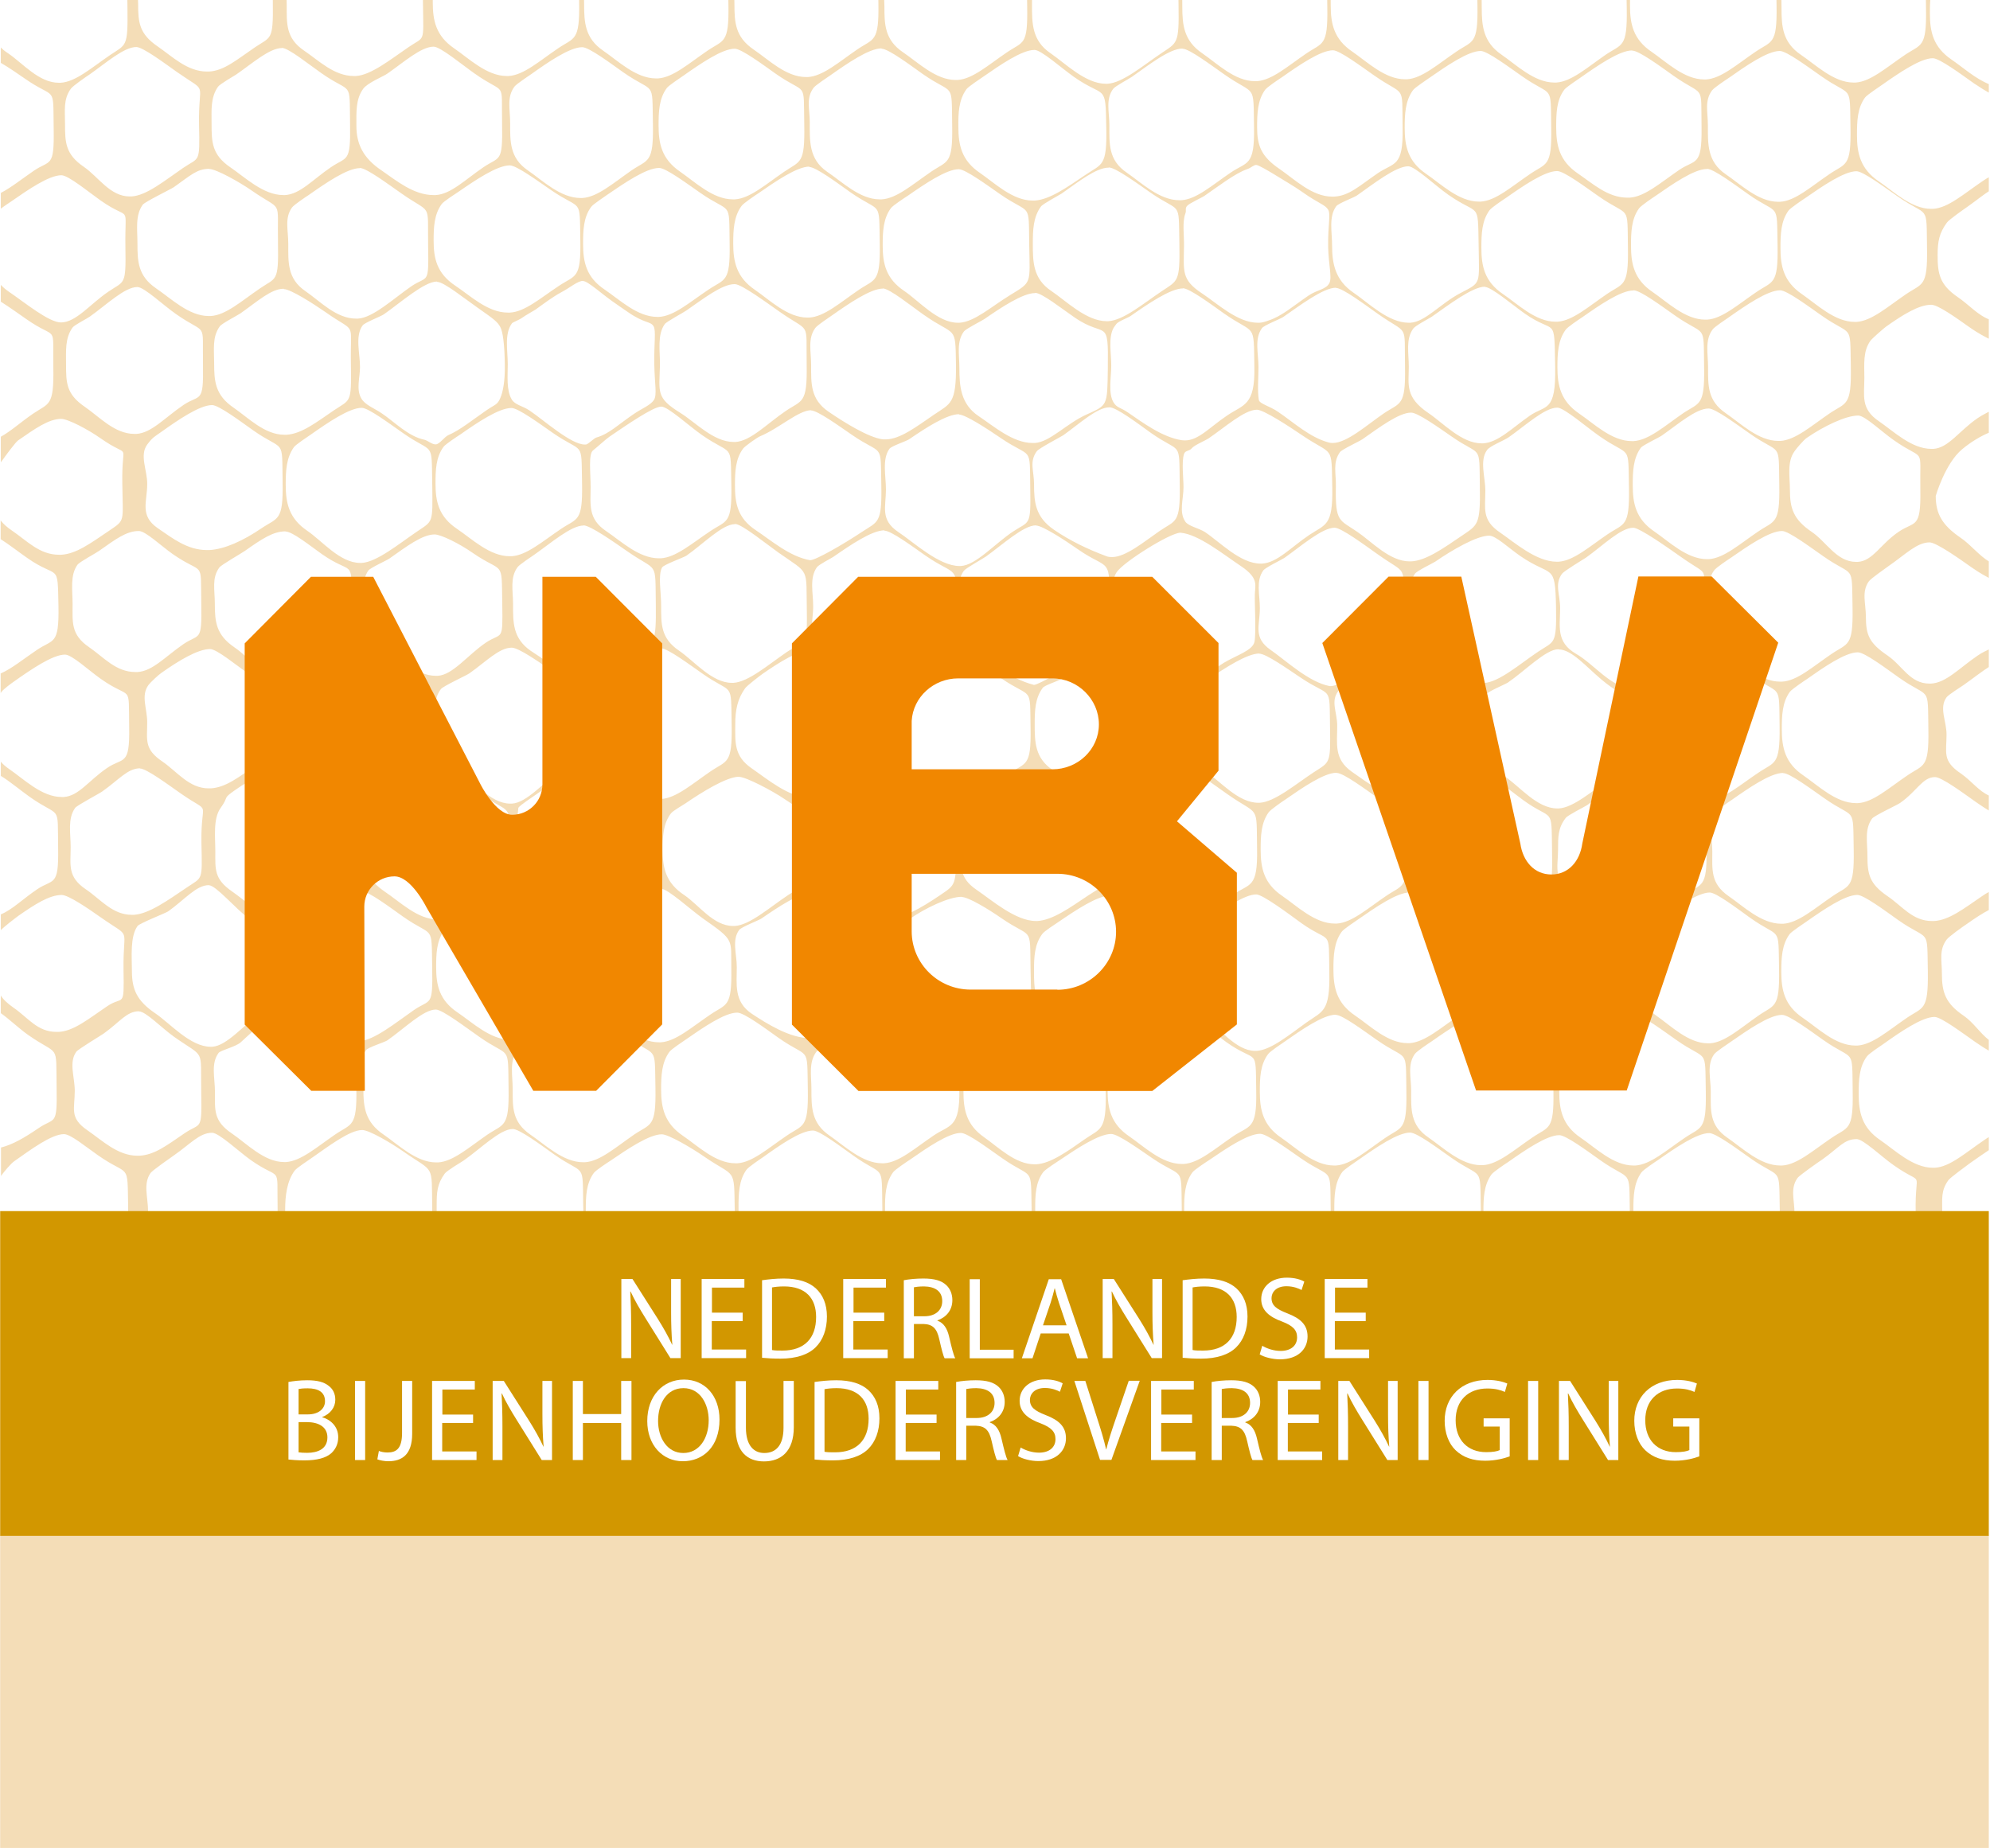 <svg xmlns="http://www.w3.org/2000/svg" xmlns:xlink="http://www.w3.org/1999/xlink" id="Layer_2" data-name="Layer 2" viewBox="0 0 115.97 107.72"><defs><style>      .cls-1 {        fill: none;      }      .cls-2 {        clip-path: url(#clippath);      }      .cls-3 {        fill: #f4ddb7;      }      .cls-4 {        fill: #fff;      }      .cls-5 {        fill: #f18700;      }      .cls-6 {        fill: #d29700;      }      .cls-7 {        clip-path: url(#clippath-1);      }    </style><clipPath id="clippath"><rect class="cls-1" x=".01" width="115.89" height="107.72"></rect></clipPath><clipPath id="clippath-1"><rect class="cls-1" x=".01" width="115.96" height="107.72"></rect></clipPath></defs><g id="Layer_1-2" data-name="Layer 1"><g><rect class="cls-4" width="115.97" height="107.72"></rect><g class="cls-2"><path class="cls-3" d="m47.01-4.72l.24.15-.21-.14v-.03l-.18.12.15-.1m34.91.09l-.03.02.22.15-.19-.13v-.04M7.92-11.37s-.07,0-.11,0c-.88.05-1.8.88-2.88,1.62-.95.65-1.27.39-1.23,2.69.04,2.66-.12,1.72,1.72,3.02.72.51,1.99,1.46,2.39,1.46.73,0,2-.88,2.98-1.56.17-.12.85-.57.98-.74.45-.62.35-1.36.35-2.17,0-1.05-.06-1.98-1.14-2.71-.86-.59-1.9-1.61-3.07-1.61m17.44.01s-.07,0-.11,0c-.88.05-1.81.88-2.88,1.61-.95.64-1.27.39-1.23,2.69.05,2.66-.12,1.72,1.72,3.02.72.5,2,1.46,2.4,1.46.73,0,2-.88,2.97-1.56.17-.12.86-.57.98-.73.46-.62.38-1.35.38-2.15,0-1.05-.09-1.99-1.16-2.73-.86-.59-1.9-1.61-3.07-1.61m17.44.07s-.07,0-.11,0c-.88.05-1.81.88-2.88,1.61-.95.65-1.27.39-1.23,2.69.04,2.66-.12,1.72,1.72,3.02.72.5,2,1.46,2.39,1.46.73,0,2-.88,2.97-1.56.17-.12.86-.57.98-.73.45-.62.38-1.36.38-2.17,0-1.04-.09-1.98-1.17-2.71-.86-.59-1.89-1.61-3.06-1.61m17.43.05s-.07,0-.11,0c-.88.05-1.8.88-2.88,1.61-.95.65-1.22.36-1.18,2.66.04,2.66-.17,1.75,1.67,3.05.72.51,2,1.46,2.39,1.46.73,0,2-.88,2.98-1.57.17-.11.86-.57.98-.73.45-.62.31-1.38.3-2.19,0-1.05-.01-1.96-1.09-2.69-.86-.59-1.9-1.61-3.07-1.61m-43.62.02s-.07,0-.11,0c-.88.05-1.8.88-2.88,1.61-.95.65-1.27.39-1.23,2.69.04,2.65-.12,1.72,1.72,3.02.72.5,2,1.46,2.39,1.46.73,0,2-.88,2.97-1.57.17-.12.86-.57.98-.74.46-.62.48-1.38.48-2.19,0-1.05-.18-1.96-1.26-2.69-.86-.59-1.9-1.61-3.07-1.61m17.44,0s-.07,0-.11,0c-.88.05-1.8.88-2.88,1.61-.95.65-1.27.39-1.23,2.69.04,2.66-.13,1.72,1.72,3.02.72.5,2,1.46,2.4,1.46.73,0,1.99-.88,2.98-1.56.17-.12.86-.57.97-.74.46-.62.48-1.38.47-2.19,0-1.05-.18-1.96-1.26-2.69-.86-.59-1.9-1.62-3.07-1.62m43.63.04s-.08,0-.11,0c-.88.04-1.81.88-2.88,1.61-.95.65-1.27.39-1.23,2.69.05,2.65-.12,1.72,1.72,3.02.72.51,2,1.46,2.39,1.46.73,0,2-.88,2.98-1.57.17-.11.85-.57.98-.73.45-.62.33-1.35.33-2.15,0-1.05-.04-1.99-1.12-2.72-.86-.59-1.9-1.61-3.06-1.61m17.61.14s-.08,0-.13,0c-.88.05-2.01.96-3.08,1.69-.95.65-.86.18-.83,2.48.05,2.66-.19,1.56,1.66,2.86.72.5,1.71,1.62,2.11,1.62.73,0,1.99-.88,2.97-1.56.17-.12.86-.57.98-.73.45-.62.23-1.42.23-2.22,0-1.05.07-1.93-1.01-2.67-.86-.58-1.74-1.47-2.89-1.47m-43.78-.4s-.06,0-.09,0c-.88.05-2.03,1.03-3.11,1.76-.95.65-1.07.51-1.03,2.82.05,2.65-.12,1.72,1.72,3.02.72.5,2,1.47,2.39,1.47.73,0,2-.88,2.98-1.56.17-.12.86-.57.98-.74.45-.62.47-1.39.47-2.19,0-1.05,0-2.07-1.08-2.8-.86-.59-2.04-1.78-3.22-1.78m17.42.33s-.07,0-.11,0c-.88.05-1.81.88-2.88,1.61-.95.65-1.27.39-1.23,2.69.04,2.66-.13,1.73,1.72,3.02.72.5,2,1.46,2.4,1.46.73,0,2-.88,2.98-1.56.16-.11.86-.57.97-.73.46-.62.33-1.43.33-2.23,0-1.05-.03-1.92-1.11-2.65-.86-.59-1.89-1.61-3.06-1.61m17.43.07s-.08,0-.11,0c-.88.05-1.8.88-2.88,1.61-.95.65-1.27.39-1.23,2.69.04,2.66-.13,1.72,1.72,3.01.72.51,2,1.47,2.4,1.47.73,0,1.99-.88,2.97-1.57.16-.11.86-.57.97-.73.45-.62.47-1.39.47-2.19,0-1.06-.18-1.96-1.26-2.69-.86-.58-1.89-1.61-3.06-1.61m17.49.27s-.09,0-.13,0c-.88.05-1.59.67-2.66,1.4-.95.65-1.09.35-1.06,2.65.04,2.65-.55,1.71,1.29,3,.72.51,2,1.46,2.39,1.46.73,0,2-.88,2.98-1.56.17-.11.86-.57.98-.73.45-.62.21-1.5.21-2.3,0-1.05-.06-1.73-1.13-2.46-.86-.59-1.72-1.46-2.87-1.46M33.86-2.07l.14.09v.03l.06-.04h-.03s-.18-.09-.18-.09m30.62-2.61l-.03.02,4.43,2.8v.03l.12-.08-.09.05-4.43-2.8v-.03m-52.25.35c-.73,0-2,.88-2.98,1.56-.17.12-.86.57-.98.73-.45.62-.21,1.49-.21,2.3,0,1.05.06,1.73,1.13,2.46.86.59,1.73,1.47,2.88,1.47.04,0,.08,0,.12,0,.88-.05,1.59-.67,2.66-1.4.95-.65,1.09-.35,1.06-2.65-.05-2.66.55-1.71-1.29-3.01-.72-.51-2-1.47-2.39-1.47m17.43.01c-.36,0-.85.22-1.38.52l-.75.46c-.29.19-.58.4-.85.58-.16.11-.86.57-.98.73-.45.62-.47,1.39-.47,2.19,0,1.06.18,1.96,1.25,2.69.86.59,1.9,1.61,3.06,1.61.04,0,.08,0,.11,0,.88-.05,1.8-.88,2.88-1.61.95-.65,1.27-.39,1.23-2.69-.04-2.66.13-1.72-1.72-3.02-.72-.51-2-1.47-2.39-1.47m-8.75.13c-.73,0-2,.88-2.97,1.57-.17.11-.86.57-.98.73-.45.62-.23,1.42-.23,2.22,0,1.05-.07,1.93,1.01,2.66.86.58,1.75,1.48,2.9,1.48.04,0,.08,0,.12,0,.88-.05,2.01-.96,3.08-1.69.95-.65.86-.18.83-2.48-.05-2.66.19-1.56-1.66-2.86-.72-.5-1.71-1.62-2.1-1.62m26.19-.07c-.74,0-2,.88-2.97,1.56-.17.11-.86.57-.98.73-.45.63-.33,1.43-.33,2.23,0,1.05.04,1.92,1.11,2.65.86.58,1.89,1.61,3.06,1.61.04,0,.07,0,.11,0,.88-.05,1.81-.88,2.88-1.61.95-.65,1.27-.39,1.23-2.69-.04-2.66.13-1.72-1.72-3.02-.72-.51-2-1.47-2.39-1.47m-8.75.08c-.73,0-2,.88-2.98,1.56-.16.12-.85.57-.97.74-.45.62-.34,1.35-.34,2.15,0,1.05.04,2,1.12,2.73.86.59,1.9,1.61,3.07,1.61.04,0,.07,0,.11,0,.88-.05,1.81-.88,2.88-1.61.95-.65,1.27-.39,1.23-2.69-.05-2.65.12-1.72-1.72-3.01-.72-.5-2-1.46-2.39-1.46m43.62.04c-.73,0-1.99.88-2.97,1.56-.17.12-.86.57-.97.73-.46.62-.48,1.39-.47,2.19,0,1.05.18,1.96,1.26,2.69.86.59,1.9,1.61,3.07,1.61.04,0,.07,0,.11,0,.88-.05,1.8-.88,2.88-1.61.95-.65,1.27-.39,1.23-2.69-.04-2.66.12-1.72-1.72-3.02-.72-.51-2-1.47-2.4-1.47m17.44.01c-.73,0-2,.88-2.97,1.56-.17.12-.86.57-.98.74-.46.62-.48,1.39-.48,2.19,0,1.05.18,1.96,1.26,2.69.86.59,1.9,1.61,3.06,1.61.04,0,.08,0,.11,0,.88-.05,1.8-.88,2.88-1.61.95-.65,1.27-.39,1.23-2.69-.04-2.65.13-1.72-1.72-3.02-.72-.5-2-1.46-2.39-1.46m-43.62.02c-.73,0-2,.88-2.98,1.57-.17.11-.85.57-.98.73-.45.62-.31,1.39-.3,2.19,0,1.05.01,1.96,1.09,2.69.86.58,1.9,1.61,3.06,1.61.04,0,.08,0,.11,0,.88-.05,1.8-.88,2.88-1.61.95-.65,1.22-.36,1.18-2.66-.05-2.66.17-1.75-1.67-3.05-.72-.51-2-1.46-2.39-1.46m17.43.05c-.73,0-2,.88-2.97,1.56-.17.12-.86.57-.98.74-.45.62-.38,1.36-.38,2.17,0,1.05.09,1.98,1.17,2.71.86.59,1.89,1.62,3.06,1.62.04,0,.07,0,.11,0,.88-.05,1.81-.88,2.88-1.61.95-.65,1.27-.39,1.23-2.69-.04-2.66.12-1.72-1.72-3.02-.72-.5-2-1.46-2.39-1.46m17.44.07c-.73,0-2,.88-2.97,1.56-.17.11-.86.57-.98.73-.46.62-.38,1.35-.38,2.15,0,1.05.09,2,1.16,2.73.86.59,1.9,1.62,3.07,1.62.04,0,.07,0,.11,0,.88-.05,1.81-.88,2.88-1.62.95-.64,1.27-.39,1.23-2.69-.05-2.66.13-1.72-1.72-3.02-.72-.5-2-1.46-2.4-1.46m17.44.01c-.73,0-2,.88-2.98,1.56-.17.12-.85.57-.97.73-.45.62-.35,1.36-.35,2.17,0,1.05.06,1.98,1.14,2.71.86.58,1.9,1.61,3.06,1.61.04,0,.08,0,.11,0,.88-.05,1.8-.88,2.88-1.61.95-.64,1.27-.39,1.23-2.69-.04-2.66.13-1.72-1.72-3.02-.72-.5-1.99-1.46-2.39-1.46m-43.56-.22c-.73,0-2,.88-2.98,1.56-.17.12-.86.57-.98.74-.45.62-.47,1.39-.47,2.19,0,1.05,0,2.07,1.08,2.8.86.59,2.04,1.78,3.22,1.78.03,0,.07,0,.1,0,.88-.05,2.03-1.03,3.11-1.76.95-.65,1.07-.51,1.03-2.82-.04-2.66.12-1.72-1.72-3.02-.72-.51-2-1.46-2.39-1.46M25.27,2.72c-.73,0-1.73.9-2.71,1.58-.21.15-1.13.52-1.39.87-.45.62-.4,1.37-.4,2.17,0,1.05.39,1.87,1.46,2.59.86.59,1.87,1.44,3.03,1.44.04,0,.08,0,.13,0,.88-.05,1.71-.89,2.78-1.62.95-.65,1.13-.22,1.09-2.52-.05-2.65.26-1.63-1.58-2.93-.72-.5-2.01-1.58-2.41-1.58m-8.83.08c-.73,0-1.69.86-2.67,1.54-.17.11-.94.55-1.06.71-.45.63-.38,1.38-.38,2.18,0,1.05.02,1.79,1.09,2.52.87.59,1.92,1.62,3.09,1.62.03,0,.07,0,.1,0,.88-.05,1.6-.89,2.67-1.62.95-.65,1.16-.22,1.12-2.53-.04-2.65.15-1.67-1.69-2.97-.72-.5-1.9-1.46-2.29-1.46m-8.47-.05c-.73,0-1.76.92-2.73,1.6-.17.11-.97.66-1.09.83-.45.62-.34,1.26-.34,2.07,0,1.05.02,1.75,1.09,2.48.86.59,1.53,1.73,2.68,1.73.03,0,.07,0,.1,0,.88-.05,1.93-.92,3.01-1.66.95-.65.98-.22.93-2.52-.05-2.66.58-1.77-1.27-3.06-.72-.51-2-1.47-2.39-1.47m69.75.19c-.73,0-2,.88-2.98,1.57-.17.11-.86.57-.98.73-.45.62-.47,1.39-.47,2.19,0,1.05.23,1.7,1.31,2.43.86.59,1.89,1.61,3.06,1.61.04,0,.08,0,.11,0,.88-.04,1.48-.63,2.56-1.37.95-.64,1.48-.33,1.44-2.63-.04-2.66.18-1.77-1.67-3.07-.72-.5-2-1.46-2.39-1.46m17.43.01c-.73,0-2,.88-2.97,1.56-.17.12-.86.57-.98.73-.46.62-.47,1.39-.47,2.19,0,1.05.18,1.95,1.26,2.69.86.58,1.74,1.41,2.88,1.41.05,0,.09,0,.14,0,.88-.05,1.81-.88,2.88-1.61.95-.65,1.34-.17,1.31-2.47-.04-2.66.2-1.73-1.64-3.03-.72-.51-2-1.46-2.4-1.46m-61.19-.2c-.73,0-2,.88-2.97,1.57-.17.12-.86.57-.98.73-.46.62-.25,1.31-.25,2.12,0,1.05-.04,2.03,1.03,2.76.86.59,1.9,1.61,3.07,1.61.04,0,.07,0,.11,0,.88-.05,1.81-.88,2.88-1.62.95-.64,1.27-.39,1.23-2.69-.05-2.65.13-1.72-1.72-3.01-.72-.51-2-1.47-2.4-1.47m17.44.07c-.73,0-2,.88-2.98,1.57-.16.11-.86.57-.98.73-.45.62-.22,1.2-.22,2,0,1.05-.07,2.15,1.01,2.89.87.58,1.9,1.61,3.07,1.61.04,0,.07,0,.11,0,.88-.05,1.81-.88,2.88-1.61.95-.65,1.27-.39,1.23-2.69-.04-2.66.12-1.72-1.72-3.01-.72-.51-2-1.47-2.39-1.47m-8.57,0c-.73,0-2,.88-2.97,1.56-.17.12-.86.57-.98.73-.46.62-.48,1.39-.48,2.19,0,1.05.18,1.95,1.26,2.69.86.59,1.9,1.61,3.07,1.61.04,0,.07,0,.11,0,.88-.05,1.81-.88,2.88-1.61.95-.65,1.21-.43,1.17-2.74-.05-2.66.18-1.68-1.66-2.97-.72-.51-2-1.46-2.39-1.46m26.08-.01c-.74,0-1.96.96-2.94,1.65-.16.11-.97.54-1.09.7-.45.62-.22,1.33-.22,2.13,0,1.05-.07,2.02,1.01,2.75.86.59,1.9,1.61,3.07,1.61.03,0,.07,0,.11,0,.88-.05,1.8-.88,2.88-1.61.95-.65,1.4-.34,1.36-2.64-.04-2.66.1-1.79-1.74-3.09-.72-.5-2.03-1.49-2.42-1.49m-8.64.07c-.73,0-2,.88-2.98,1.56-.17.12-.86.57-.98.73-.45.62-.48,1.39-.47,2.19,0,1.05.18,1.96,1.26,2.69.86.59,1.9,1.61,3.07,1.61.04,0,.07,0,.11,0,.88-.05,1.89-.77,2.97-1.5.95-.65,1.26-.46,1.21-2.76-.04-2.65-.06-1.66-1.9-2.96-.72-.51-1.89-1.56-2.28-1.56m26,.06c-.73,0-2,.88-2.98,1.56-.16.12-.86.57-.97.73-.45.63-.48,1.39-.48,2.19,0,1.05.18,1.96,1.26,2.69.86.59,1.9,1.61,3.06,1.61.04,0,.08,0,.11,0,.88-.05,1.8-.88,2.88-1.61.95-.65,1.27-.39,1.23-2.69-.04-2.66.12-1.72-1.72-3.02-.72-.5-2-1.46-2.39-1.46m17.43,0c-.73,0-1.99.88-2.97,1.57-.17.11-.86.57-.98.73-.45.62-.24,1.25-.24,2.05,0,1.05-.05,2.09,1.03,2.83.86.58,1.9,1.61,3.06,1.61.04,0,.08,0,.11,0,.88-.04,1.8-.88,2.88-1.61.95-.65,1.27-.39,1.23-2.69-.05-2.66.12-1.73-1.72-3.03-.72-.5-2-1.46-2.4-1.46M29.7,9.64c-.73,0-2,.86-2.97,1.53-.17.11-.86.56-.98.71-.45.61-.48,1.35-.48,2.14,0,1.03.18,1.91,1.26,2.63.86.57,1.89,1.57,3.06,1.57.04,0,.08,0,.12,0,.88-.04,1.8-.86,2.88-1.57.95-.63,1.27-.38,1.23-2.63-.05-2.6.12-1.68-1.72-2.95-.72-.49-1.99-1.43-2.39-1.43m-17.51.2c-.73,0-1.09.38-2.07,1.07-.16.11-1.7.86-1.81,1.02-.45.62-.31,1.44-.31,2.24,0,1.05.02,1.91,1.09,2.64.86.58,1.9,1.61,3.06,1.61.04,0,.08,0,.11,0,.88-.04,1.81-.88,2.88-1.61.95-.65,1.09-.34,1.05-2.64-.05-2.66.31-1.78-1.54-3.07-.72-.5-2.07-1.25-2.46-1.25m26.2-.06c-.73,0-2,.87-2.98,1.54-.16.12-.86.57-.97.73-.45.61-.47,1.37-.47,2.16,0,1.04.18,1.94,1.26,2.66.86.58,1.9,1.59,3.06,1.59.04,0,.07,0,.11,0,.88-.05,1.8-.87,2.88-1.59.95-.64,1.27-.39,1.23-2.66-.04-2.63.13-1.7-1.71-2.98-.72-.5-2-1.45-2.39-1.45m8.75-.08c-.73,0-2,.88-2.98,1.56-.17.11-.86.57-.98.74-.45.62-.48,1.39-.48,2.19,0,1.05.19,1.96,1.26,2.69.86.59,1.9,1.62,3.06,1.62.04,0,.07,0,.11,0,.88-.05,1.81-.88,2.88-1.61.95-.65,1.27-.39,1.23-2.69-.05-2.65.12-1.72-1.72-3.01-.72-.51-2-1.47-2.4-1.47m-26.18.07c-.73,0-2,.88-2.97,1.56-.17.11-.86.57-.98.73-.45.62-.22,1.31-.22,2.12,0,1.05-.07,2.03,1,2.76.86.59,1.79,1.6,2.95,1.6.04,0,.07,0,.11,0,.88-.05,2.05-1.15,3.12-1.89.95-.64,1.01-.03.97-2.33-.04-2.65.25-1.8-1.59-3.1-.72-.5-2-1.46-2.39-1.46m78.5.06c-.74,0-2,.88-2.98,1.56-.17.11-.85.57-.97.73-.45.62-.47,1.39-.47,2.19,0,1.05.18,1.96,1.26,2.69.86.59,1.9,1.61,3.06,1.61.04,0,.08,0,.11,0,.88-.05,1.8-.88,2.88-1.61.95-.65,1.27-.39,1.23-2.69-.05-2.66.12-1.72-1.72-3.02-.72-.51-2-1.47-2.39-1.47m-34.87-.07c-.73,0-1.77.83-2.74,1.51-.17.11-1.1.6-1.21.76-.45.62-.47,1.37-.47,2.16,0,1.04,0,2.04,1.08,2.76.86.58,2.04,1.76,3.22,1.76.03,0,.07,0,.1,0,.88-.05,2.03-1.02,3.1-1.74.95-.64,1.08-.51,1.04-2.79-.05-2.62.12-1.7-1.72-2.99-.72-.5-2-1.44-2.39-1.44m26.12.21c-.73,0-2,.88-2.97,1.56-.17.11-.86.57-.97.73-.45.62-.47,1.39-.47,2.19,0,1.05.18,1.96,1.26,2.69.86.58,1.89,1.61,3.06,1.61.03,0,.07,0,.11,0,.88-.05,1.81-.88,2.88-1.61.95-.65,1.27-.39,1.23-2.69-.04-2.65.13-1.72-1.72-3.02-.72-.5-2-1.46-2.4-1.46m17.44.01c-.73,0-2,.88-2.98,1.56-.17.11-.85.57-.98.73-.45.62-.47,1.39-.47,2.19,0,1.05.18,1.95,1.26,2.69.86.59,1.9,1.61,3.06,1.61.04,0,.07,0,.11,0,.88-.05,1.81-.88,2.88-1.61.95-.65,1.27-.39,1.23-2.69-.04-2.66.12-1.73-1.72-3.02-.72-.5-2-1.46-2.39-1.46m-52.31-.12c-.73,0-2,.87-2.98,1.55-.17.11-.86.56-.98.72-.45.61-.48,1.37-.48,2.17,0,1.04.18,1.94,1.26,2.66.87.59,1.95,1.85,3.12,1.85.03,0,.06,0,.09,0,.88-.05,1.86-.94,2.97-1.62,1.26-.77,1.14-.63,1.1-2.9-.04-2.62.13-1.7-1.72-2.99-.72-.5-2-1.44-2.39-1.44m26.2-.17c-.73,0-2.02,1.02-2.99,1.7-.17.12-1.09.46-1.21.63-.45.62-.24,1.49-.24,2.3,0,1.04.18,2.01,1.25,2.74.87.59,2.02,1.75,3.22,1.75.03,0,.05,0,.08,0,.88-.04,1.75-1.11,2.93-1.73,1.23-.64,1.09-.47,1.06-2.77-.05-2.66.07-1.67-1.78-2.97-.72-.5-1.93-1.65-2.32-1.65m-8.86-.08c-.15,0-.32.18-.51.24-.73.25-1.7,1.01-2.49,1.55-.16.12-.92.45-1.04.61-.12.15-.02.25-.09.43-.19.51-.07,1.27-.08,1.88-.02,1.51-.16,1.98,1.05,2.78.88.58,2.07,1.71,3.25,1.71.03,0,.06,0,.09,0,.15,0,.41-.08.56-.14.74-.24,1.41-.83,2.3-1.44.53-.36,1.04-.35,1.23-.75.15-.32-.06-1.08-.08-2.1-.02-1.26.16-1.89,0-2.16-.18-.3-.55-.35-1.52-1.04-.45-.32-1.13-.71-1.66-1.04-.32-.19-.88-.53-1.02-.53M8,16.73c-.73,0-1.79,1.03-2.76,1.72-.16.12-.89.48-1.01.64-.45.62-.38,1.37-.38,2.18,0,1.05.02,1.71,1.09,2.44.86.59,1.74,1.58,2.89,1.58.04,0,.08,0,.12,0,.88-.05,1.67-.96,2.75-1.69.95-.64,1.17-.03,1.13-2.33-.04-2.66.27-1.67-1.58-2.97-.72-.5-1.85-1.57-2.24-1.57m8.52.1c-.73,0-1.54.75-2.51,1.43-.17.12-1.09.59-1.21.76-.45.62-.33,1.34-.33,2.14,0,1.05.05,1.86,1.13,2.6.86.59,1.81,1.58,2.96,1.58.04,0,.08,0,.12,0,.88-.05,1.71-.7,2.78-1.43.95-.64,1.02-.37.98-2.67-.05-2.65.37-1.74-1.47-3.04-.72-.5-2.05-1.35-2.44-1.35m34.92-.03c-.73,0-2,.88-2.97,1.56-.17.12-.86.57-.98.74-.45.62-.24,1.36-.24,2.17,0,1.05-.05,1.98,1.02,2.71.89.61,2.33,1.51,3.17,1.61.05,0,.1,0,.15,0,.84,0,1.81-.75,2.82-1.44.95-.65,1.31-.61,1.28-2.92-.03-2.37-.01-1.59-1.86-2.89-.72-.5-2.01-1.55-2.41-1.55m17.5,0c-.73,0-2.07.92-3.04,1.6-.17.12-.72.31-.84.47-.06.08-.12.16-.17.24-.31.57-.13,1.49-.13,2.19,0,.66-.19,1.6.13,2.14.19.32.41.3.81.57.89.61,2.04,1.47,3.18,1.64.06,0,.12.01.18.01.79,0,1.45-.78,2.45-1.45.95-.65,1.64-.55,1.59-2.85-.04-2.65.07-1.81-1.77-3.1-.72-.51-2.01-1.47-2.4-1.47m34.81.12c-.73,0-2,.88-2.97,1.56-.17.12-.86.57-.97.73-.46.63-.26,1.39-.26,2.2,0,1.05-.04,1.95,1.04,2.68.86.59,1.89,1.61,3.06,1.61.04,0,.08,0,.11,0,.88-.05,1.81-.88,2.88-1.61.95-.64,1.27-.39,1.23-2.69-.05-2.65.12-1.72-1.72-3.02-.72-.5-2-1.46-2.4-1.46m-8.56.01c-.73,0-2,.88-2.97,1.56-.17.11-.86.57-.97.73-.45.62-.48,1.39-.48,2.19,0,1.05.19,1.96,1.26,2.69.87.59,1.9,1.61,3.07,1.61.04,0,.07,0,.11,0,.88-.05,1.81-.88,2.88-1.62.95-.64,1.27-.39,1.23-2.69-.04-2.66.13-1.72-1.71-3.02-.73-.51-2-1.46-2.4-1.46m-52.39-.36c-.73,0-1.82.85-2.8,1.53-.16.12-1.15.64-1.27.8-.45.62-.27,1.58-.28,2.39-.04,1.59-.24,1.9,1.18,2.78.89.55,1.94,1.7,3.12,1.7.03,0,.07,0,.1,0,.88-.05,1.85-1.07,2.92-1.8.95-.65,1.27-.39,1.23-2.69-.04-2.65.25-1.81-1.59-3.11-.72-.5-2.2-1.6-2.6-1.6m35.03.21c-.73,0-2.08,1.02-3.06,1.7-.17.12-1.14.49-1.25.66-.45.62-.2,1.47-.2,2.27,0,.59-.07,1.37.02,1.91.04.23.67.37,1.13.7.89.6,1.83,1.48,2.94,1.78.07.02.15.03.23.03.84,0,2.01-1.06,2.99-1.73.95-.64,1.27-.39,1.23-2.69-.05-2.65.24-1.82-1.6-3.12-.72-.51-2.04-1.5-2.43-1.5m-17.52.3c-.73,0-2,.85-2.97,1.52-.17.11-1.06.56-1.18.71-.45.6-.27,1.35-.27,2.14,0,1.02.06,2.1,1.13,2.81.86.57,1.98,1.56,3.14,1.56.04,0,.08,0,.12,0,.88-.05,1.82-1.11,3-1.65,1.25-.57,1.23-.47,1.26-2.71.04-3.04-.1-1.69-1.94-2.96-.72-.49-1.9-1.43-2.29-1.43m26.2-.36c-.72,0-2.12,1.07-3.09,1.75-.17.11-.96.52-1.08.69-.45.62-.26,1.42-.26,2.22,0,1.05-.24,1.77,1.15,2.71.86.58,1.93,1.76,3.09,1.76.03,0,.06,0,.09,0,.87-.05,1.66-.87,2.72-1.61.93-.65,1.53-.16,1.48-2.86-.06-3.08.05-1.81-1.78-3.1-.71-.5-1.94-1.55-2.33-1.55m-61.06-.31c-.73,0-2.11,1.22-3.09,1.91-.17.12-1.12.48-1.24.65-.45.62-.15,1.62-.15,2.42,0,.61-.24,1.31.08,1.84.22.38.75.56,1.2.87.73.49,1.52,1.33,2.47,1.53.21.05.43.27.65.27h.02c.22-.01.5-.44.73-.54.68-.29,1.41-.89,2.21-1.44.54-.37.64-.31.82-.73.14-.32.28-.96.26-1.96-.02-1.21-.12-1.89-.26-2.16-.17-.32-.35-.45-1.36-1.16-.72-.5-1.93-1.48-2.32-1.48m8.5-.06c-.31,0-.77.4-1.21.63-.59.32-1.01.65-1.57,1.05-.08.05-.56.32-.77.47-.21.15-.54.25-.6.33-.45.62-.24,1.58-.24,2.38,0,.66-.09,1.51.23,2.05.19.32.62.37,1.03.64.86.58,2.42,1.99,3.23,1.99.03,0,.05,0,.07,0,.13-.02.48-.38.61-.41.76-.22,1.27-.76,2.19-1.38.47-.32.96-.5,1.16-.81.19-.3.04-.93.02-2.08-.02-1.24.11-1.94-.04-2.21-.18-.31-.53-.15-1.51-.84-.23-.15-.59-.41-.88-.61-.64-.45-1.45-1.19-1.72-1.19m-21.62,7.23c-.73,0-2,.88-2.97,1.57-.38.27-.49.3-.81.73-.46.62,0,1.49,0,2.29,0,1.05-.46,1.85.62,2.59.85.58,1.72,1.27,2.85,1.27.05,0,.11,0,.16,0,.88-.05,1.96-.54,3.03-1.27.95-.64,1.27-.39,1.23-2.69-.04-2.66.13-1.72-1.72-3.02-.72-.51-2-1.47-2.39-1.47m17.44.17c-.73,0-2,.86-2.97,1.54-.17.11-.86.56-.98.72-.45.61-.47,1.36-.47,2.15,0,1.03.18,1.92,1.26,2.64.86.58,1.9,1.59,3.06,1.59.04,0,.07,0,.11,0,.88-.05,1.81-.87,2.88-1.59.95-.64,1.27-.38,1.23-2.64-.05-2.61.12-1.69-1.72-2.97-.72-.5-2-1.44-2.39-1.44m34.85-.04c-.73,0-1.73.94-2.7,1.63-.17.11-1.42.76-1.54.93-.45.62-.16,1.13-.16,1.93,0,1.05.08,1.9,1.15,2.64.95.65,1.97,1.14,3.07,1.55.1.04.21.05.32.05.8,0,1.85-.88,2.79-1.53.94-.64,1.2-.4,1.16-2.71-.04-2.66.12-1.72-1.71-3.02-.71-.51-1.98-1.47-2.38-1.47m-26.13-.04c-.46,0-2.04,1.09-3.01,1.75-.17.11-.8.68-.96.8-.28.21-.14,1.34-.14,2.13,0,1.03-.17,1.86.91,2.58.86.58,1.9,1.58,3.06,1.58.04,0,.08,0,.12,0,.88-.05,1.8-.86,2.88-1.58.95-.64,1.27-.38,1.23-2.64-.05-2.61.12-1.69-1.72-2.97-.72-.5-1.96-1.64-2.35-1.65,0,0,0,0-.01,0m61.03.11c-.73,0-1.76.9-2.73,1.58-.17.12-1.1.55-1.22.71-.45.62-.47,1.39-.47,2.19,0,1.05.18,1.96,1.26,2.69.86.59,1.9,1.61,3.06,1.61.04,0,.08,0,.11,0,.88-.05,1.8-.88,2.88-1.61.95-.65,1.27-.39,1.23-2.69-.04-2.66.12-1.72-1.72-3.02-.72-.5-2-1.46-2.39-1.46m-52.31.1c-.73,0-1.87,1.06-2.98,1.52-.18.08-.86.56-.98.71-.45.6-.48,1.35-.48,2.14,0,1.03.14,1.91,1.21,2.62.89.59,1.97,1.54,3.16,1.75,0,0,.01,0,.02,0,.32,0,1.95-.94,3-1.64.95-.63,1.18-.48,1.14-2.72-.05-2.59.12-1.68-1.72-2.95-.72-.49-1.99-1.42-2.39-1.42m34.98.13c-.71,0-1.87.88-2.83,1.55-.17.12-1.19.59-1.31.75-.44.61-.22,1.24-.24,2.02-.04,2.08.2,1.91,1.25,2.63.85.58,1.89,1.72,3.04,1.72.03,0,.07,0,.1,0,.86-.04,1.87-.76,2.93-1.48.93-.64,1.11-.6,1.07-2.86-.04-2.61.12-1.69-1.69-2.97-.71-.49-1.93-1.36-2.31-1.36m8.51-.29c-.73,0-1.84,1.03-2.82,1.72-.28.2-1.09.5-1.27.75-.45.62-.1,1.57-.1,2.37,0,1.05-.22,1.71.86,2.44.86.59,2.11,1.7,3.3,1.7.03,0,.07,0,.1,0,.88-.05,1.8-.88,2.88-1.61.95-.64,1.27-.39,1.23-2.69-.05-2.66.12-1.73-1.72-3.02-.72-.5-2.06-1.66-2.45-1.66m17.53.46c-.73,0-2.03.63-3.01,1.31-.16.11-.59.6-.7.77-.45.62-.27,1.46-.27,2.26,0,1.05.19,1.71,1.27,2.44.87.59,1.45,1.75,2.59,1.75.03,0,.06,0,.09,0,.88-.05,1.31-1.02,2.38-1.75.95-.65,1.31-.14,1.27-2.44-.04-2.66.31-1.6-1.54-2.9-.72-.5-1.69-1.44-2.08-1.44m-87.21-.45c-.73,0-2,.88-2.97,1.56-.17.12-.86.57-.98.73-.45.63-.48,1.39-.48,2.19,0,1.05.18,1.96,1.26,2.69.87.59,1.9,1.87,3.08,1.87.03,0,.06,0,.09,0,.87-.05,2.14-1.09,3.21-1.82.95-.65.93-.44.9-2.74-.05-2.66.12-1.72-1.72-3.02-.72-.5-2-1.46-2.39-1.46m52.17.11c-.73,0-1.86,1.02-2.83,1.68-.17.11-.84.4-.96.56-.15.19-.39.12-.46.34-.15.47-.03,1.41-.03,1.94,0,.7-.28,1.45.11,2.01.18.26.8.38,1.14.6.87.58,2.06,1.84,3.24,1.84.03,0,.06,0,.09,0,.88-.05,1.68-.95,2.75-1.67.95-.63,1.38-.52,1.34-2.75-.05-2.58.08-1.81-1.77-3.07-.72-.49-2.23-1.48-2.62-1.48m-17.35.26c-.73,0-1.95.8-2.93,1.47-.17.11-1,.38-1.13.54-.45.61-.21,1.59-.21,2.38,0,1.02-.35,1.76.72,2.48.88.58,2.37,1.98,3.56,1.98.03,0,.05,0,.08,0,.88-.04,1.98-1.3,3.05-2.01.95-.63,1.04-.27,1-2.51-.04-2.59.13-1.68-1.72-2.94-.72-.49-2.05-1.37-2.44-1.37m-47.79,6.79c-.73,0-1.35.48-2.32,1.16-.16.12-1.13.64-1.25.8-.45.62-.29,1.49-.29,2.3,0,1.05-.11,1.78.96,2.51.86.59,1.56,1.45,2.7,1.45.04,0,.08,0,.12,0,.88-.05,1.6-.88,2.67-1.62.95-.65,1.09-.07,1.05-2.37-.04-2.65.18-1.6-1.67-2.89-.72-.51-1.58-1.34-1.97-1.34m8.55.02c-.73,0-1.39.45-2.37,1.14-.16.12-1.38.81-1.49.97-.45.62-.26,1.3-.26,2.11,0,1.05.07,1.81,1.14,2.54.86.59,1.55,1.58,2.7,1.58.04,0,.07,0,.11,0,.88-.05,1.82-.85,2.89-1.58.95-.64,1.18-.33,1.15-2.63-.04-2.66.09-1.51-1.76-2.81-.72-.51-1.71-1.31-2.11-1.31m8.69.17c-.73,0-1.66.72-2.63,1.4-.17.12-1.11.54-1.23.7-.45.62-.18,1.39-.18,2.19,0,1.05.07,1.55,1.14,2.28.86.59,1.8,1.67,2.97,1.67.04,0,.07,0,.11,0,.88-.05,1.73-1.2,2.8-1.93.95-.64,1,.02.96-2.28-.04-2.66.09-1.69-1.76-2.98-.72-.5-1.8-1.05-2.19-1.05m78.53-.2c-.73,0-2,.88-2.98,1.56-.17.11-.86.57-.98.74-.45.62-.27,1.38-.27,2.18,0,1.05-.02,1.97,1.06,2.69.86.59,1.89,1.61,3.06,1.61.04,0,.07,0,.11,0,.88-.04,1.8-.88,2.88-1.61.95-.65,1.27-.39,1.23-2.69-.05-2.66.12-1.72-1.72-3.02-.72-.5-2-1.46-2.39-1.46m-61.02-.4c-.73,0-1.86,1.16-2.83,1.84-.17.11-1.33.52-1.42.69-.24.45-.05,1.43-.05,2.24,0,1.05-.03,1.88,1.05,2.61.87.59,1.9,1.87,3.07,1.87.03,0,.06,0,.09,0,.88-.05,2.05-1.07,3.12-1.8.95-.65,1.2-.04,1.16-2.34-.05-2.65.2-2.15-1.65-3.45-.72-.51-2.14-1.67-2.53-1.67m43.95.68c-.73,0-2.17.84-3.14,1.51-.17.11-1.1.55-1.2.72-.31.51-.46,1.09-.46,1.88,0,1.03-.1,1.81.98,2.53.87.58,2.24,1.95,3.43,1.95.03,0,.05,0,.08,0,.88-.05,2.08-1.1,3.15-1.82.95-.64,1.09-.36,1.05-2.62-.05-2.61-.23-1.69-2.08-2.96-.72-.5-1.43-1.19-1.82-1.19m-35.24-.31c-.73,0-2,.87-2.98,1.55-.17.11-.83.44-.95.6-.45.62-.22,1.48-.22,2.28,0,1.04-.4,1.71.67,2.43.89.6,2.28,1.85,3.61,2.1.06.01.12.02.18.02.82,0,1.72-.99,2.72-1.66.95-.65,1.28-.54,1.23-2.81-.04-2.63-.03-1.76-1.87-3.04-.72-.5-1.99-1.45-2.39-1.45m8.83-.31c-.73,0-1.96,1.14-2.93,1.83-.17.12-1.15.66-1.27.82-.45.62-.19,1.3-.19,2.11,0,1.05-.09,1.94.99,2.67.89.6,1.86,1.49,3.28,1.87,0,0,0,0,.01,0,.25,0,2.06-1.03,3.11-1.75.95-.65,1.21-.48,1.27-2.78.07-3.05.01-2.09-1.83-3.38-.72-.5-2.05-1.38-2.44-1.38m17.4.13c-.72,0-1.96,1.08-2.92,1.76-.17.11-1.11.56-1.23.73-.44.62-.2,1.39-.2,2.19,0,1.05-.41,1.72.64,2.45.88.61,2.21,1.87,3.43,2.1.02,0,.05,0,.07,0,.6,0,2.03-1.16,3.04-1.86.93-.65,1.25-.39,1.21-2.69-.04-2.66.25-1.86-1.56-3.16-.71-.5-2.08-1.52-2.47-1.52m-43.77-.13c-.73,0-1.9,1.02-2.87,1.7-.16.11-.86.57-.98.73-.45.62-.26,1.35-.26,2.15,0,1.05-.03,1.99,1.04,2.73.89.6,1.74,1.12,3.2,2.07,0,0,.01,0,.02,0,.24,0,1.97-1.21,3-1.92.95-.65,1.09-.55,1.06-2.85-.04-2.66.14-1.84-1.71-3.14-.72-.5-2.11-1.48-2.51-1.48m61.18.14c-.73,0-1.78,1.05-2.75,1.74-.17.11-1.28.78-1.4.94-.45.62-.11,1.2-.11,2.01,0,1.05-.26,1.97.93,2.66,1.05.6,2.06,1.99,3.23,1.99.03,0,.05,0,.08,0,.87-.05,1.95-1.24,3.02-1.97.94-.65,1.11-.38,1.08-2.68-.05-2.66.54-1.69-1.3-2.99-.71-.5-2.4-1.7-2.78-1.7m-26.39.29c-.59,0-3.33,1.71-3.72,2.31-.39.6-.19,1.72-.21,2.21-.02.48-.23,1.67.15,2.07.38.4,1.92,1.44,2.59,1.8.6.33.87.73,1.24.73.04,0,.08,0,.12-.01.43-.1,1.61-1.07,2.35-1.52.74-.45,1.7-.72,1.8-1.24.1-.52,0-2.27.02-2.77.01-.5.25-.92-.79-1.62-1.05-.7-2.49-1.87-3.54-1.96,0,0-.01,0-.02,0m-56.53,6.78c-.73,0-1.85.69-2.83,1.38-.17.11-.65.56-.77.72-.45.62-.07,1.37-.07,2.17,0,1.05-.19,1.56.89,2.29.86.59,1.55,1.56,2.69,1.56.04,0,.08,0,.12,0,.88-.05,1.61-.64,2.68-1.37.95-.65,1.18-.16,1.14-2.46-.05-2.65.18-1.6-1.67-2.89-.72-.5-1.8-1.4-2.19-1.4m43.71.29c-.73,0-2,.85-2.97,1.51-.17.11-.86.56-.98.71-.45.6-.47,1.35-.47,2.13,0,1.01.18,1.89,1.26,2.6.84.56,1.86,1.13,3,1.13.06,0,.12,0,.18,0,.88-.05,1.79-.42,2.86-1.13.95-.63,1.27-.38,1.23-2.61-.04-2.58.12-1.67-1.72-2.93-.72-.49-1.99-1.42-2.39-1.42m-8.64-.24c-.73,0-1.88.72-2.86,1.4-.17.12-.9.68-1.02.84-.45.62-.58,1.28-.58,2.08,0,1.05-.1,1.88.98,2.61.86.59,2.16,1.69,3.34,1.69.04,0,.07,0,.11,0,.88-.05,1.8-.88,2.88-1.61.95-.65,1.27-.39,1.23-2.69-.05-2.66.12-1.72-1.72-3.02-.72-.5-1.95-1.3-2.35-1.3m-8.79-.09c-.74,0-1.84,1.06-2.98,1.56-.18.08-.89.76-1.01.93-.45.62-.44,1.19-.44,2,0,1.05.18,1.96,1.26,2.69.86.59,1.89,1.61,3.05,1.61.04,0,.08,0,.12,0,.88-.05,1.81-.88,2.88-1.61.95-.65,1.27-.39,1.23-2.69-.05-2.66.12-1.72-1.72-3.02-.72-.5-2-1.46-2.39-1.46m43.72.04c-.71,0-1.99.94-2.95,1.62-.16.12-1.19.69-1.31.83-.46.61-.06,1.22-.06,2.03,0,1.05-.2,1.93.85,2.67.85.59,2.21,1.64,3.37,1.64.04,0,.07,0,.11,0,.86-.05,1.76-.88,2.81-1.61.93-.65,1.24-.39,1.2-2.69-.04-2.66.12-1.72-1.68-3.02-.71-.5-1.95-1.46-2.34-1.46m-17.46.24c-.73,0-2,.85-2.98,1.51-.16.11-.93.35-1.04.5-.45.6-.47,1.34-.47,2.11,0,1.02,0,2,1.08,2.7.86.57,2.04,1.73,3.22,1.73.03,0,.06,0,.09,0,.88-.05,2.04-1,3.11-1.71.95-.63,1.07-.5,1.03-2.72-.04-2.57.08-1.45-1.77-2.71-.72-.49-1.89-1.42-2.27-1.42m34.81-.23c-.73,0-1.78,1.08-2.76,1.76-.17.11-.81.35-.93.52-.45.62-.41,1.4-.41,2.21,0,1.05-.28,2.03.79,2.76.86.59,2,1.55,3.17,1.55.04,0,.08,0,.12,0,.88-.05,1.81-.88,2.89-1.6.95-.65,1.27-.39,1.24-2.69-.04-2.65.12-1.72-1.72-3.02-.72-.5-2-1.46-2.39-1.46m-26.2.22c-.73,0-2,.84-2.97,1.49-.17.11-.86.55-.98.7-.46.59-.48,1.32-.48,2.09,0,1,.18,1.87,1.26,2.57.87.57,1.91,1.85,3.1,1.85.03,0,.05,0,.08,0,.88-.05,2.08-1.07,3.14-1.77.95-.62,1-.46.96-2.65-.04-2.54.12-1.64-1.72-2.88-.72-.48-2-1.39-2.4-1.39m34.88-.08c-.74,0-2,.88-2.98,1.57-.17.11-.85.57-.98.73-.45.62-.47,1.38-.47,2.19,0,1.05.18,1.96,1.26,2.69.86.59,1.9,1.61,3.06,1.61.04,0,.08,0,.11,0,.88-.04,1.8-.88,2.88-1.61.95-.65,1.27-.39,1.23-2.69-.04-2.65.12-1.72-1.72-3.02-.72-.51-1.99-1.47-2.39-1.47m-78.45-.27c-.73,0-1.49.81-2.47,1.5-.17.12-1.55.75-1.66.92-.46.62-.28,1.21-.28,2.01,0,1.05.19,1.96,1.26,2.69.87.59,1.89,1.97,3.07,1.97.03,0,.06,0,.09,0,.88-.05,1.83-1.24,2.9-1.97.95-.65,1.27-.39,1.23-2.69-.04-2.66.12-1.73-1.72-3.02-.72-.51-2.01-1.41-2.41-1.41m-8.56-.12c-.73,0-1.5.66-2.47,1.34-.17.12-1.63.87-1.75,1.03-.46.63-.26,1.57-.26,2.37,0,1.05.07,1.89,1.14,2.63.87.59,1.91,1.87,3.08,1.87.03,0,.06,0,.09,0,.88-.05,2.05-1.48,3.13-2.21.95-.65.97.09.93-2.21-.05-2.66.57-2.01-1.27-3.31-.72-.51-2.22-1.51-2.62-1.51m69.55.21h-.01c-.73.01-1.96,1.28-2.93,1.94-.17.11-1.13.51-1.25.67-.45.61-.2,1.39-.2,2.18,0,1.02.18,1.9,1.26,2.62.86.57,1.88,1.87,3.06,1.87.03,0,.06,0,.09,0,.87-.05,1.95-1.03,3.02-1.74,1.6-1.06,1.35.28,1.3-2.7-.04-2.59-.15-1.65-1.85-3.09-.87-.73-1.72-1.74-2.48-1.74m-82.66,6.93c-.73,0-1.23.66-2.21,1.35-.16.12-1.46.8-1.58.96-.45.63-.26,1.48-.26,2.28,0,1.05-.2,1.73.88,2.46.86.58,1.55,1.49,2.68,1.49.04,0,.08,0,.12,0,.88-.05,1.99-.85,3.07-1.58.95-.65.92-.33.87-2.63-.04-2.66.65-1.57-1.2-2.86-.72-.5-2-1.46-2.39-1.46m8.51,0c-.73,0-2,.57-2.96,1.26-.77.54-.32.32-.84,1.04-.45.62-.31,1.72-.31,2.52,0,1.05-.08,1.62.98,2.35.85.59,1.87,1.61,3.02,1.61.04,0,.07,0,.11,0,.87-.05,1.79-.88,2.85-1.61.94-.65,1.25-.39,1.21-2.69-.04-2.66.12-1.72-1.7-3.02-.71-.5-1.97-1.46-2.36-1.46m17.49,0c-.73,0-2,.88-2.97,1.56-.17.12-.86.57-.97.73l-.23,2.26c0,1.05-.07,1.89,1.01,2.62.86.58,1.9,1.61,3.07,1.61.04,0,.07,0,.11,0,.88-.05,1.8-.88,2.88-1.61.95-.65,1.27-.39,1.23-2.69-.04-2.66.13-1.72-1.72-3.02-.72-.5-2-1.46-2.4-1.46m-8.19.07c-.73,0-2.22.91-3.19,1.6-.17.11-1.33.81-1.44.98-.45.62-.36,1.14-.36,1.94,0,1.05.39,1.86,1.46,2.6.87.58,1.9,1.61,3.06,1.61.04,0,.07,0,.11,0,.88-.05,1.8-.88,2.88-1.61.95-.65,1.27-.39,1.23-2.69-.04-2.66.12-1.72-1.72-3.02-.72-.51-1.63-1.4-2.02-1.4m25.63,0c-.73,0-2,.88-2.98,1.56-.17.12-.86.57-.98.73-.46.62-.2,1.34-.2,2.14,0,1.05-.09,2.01.98,2.74.86.59,1.9,1.61,3.06,1.61.04,0,.07,0,.11,0,.88-.05,2.08-.72,3.15-1.45.95-.65.99-.55.95-2.85-.05-2.66-.13-1.89-1.98-3.19-.72-.5-1.74-1.29-2.14-1.29m8.88.06c-.73,0-2,.88-2.98,1.56-.17.11-.91.49-1.03.65-.45.61-.42,1.46-.42,2.26,0,1.05-.19,1.73.88,2.46.87.59,2.27,1.82,3.46,1.82.03,0,.06,0,.09,0,.88-.05,1.89-.77,2.96-1.49.95-.64,1.3-.48,1.26-2.76-.04-2.64-.02-1.91-1.86-3.2-.72-.5-1.98-1.28-2.37-1.28m8.62-.2c-.74,0-2.06,1.07-3.03,1.75-.16.11-.61.55-.74.71-.45.62-.41,1.52-.41,2.32,0,1.05-.12,1.85.96,2.58.86.59,1.89,1.62,3.06,1.62.04,0,.08,0,.11,0,.87-.05,1.8-.88,2.88-1.61.95-.65,1.4-.34,1.36-2.64-.04-2.66.14-1.88-1.71-3.18-.72-.5-2.08-1.53-2.47-1.53m17.27.25c-.71,0-1.93.88-2.88,1.57-.16.12-.82.57-.93.73-.43.62-.18,1.31-.18,2.11,0,1.05-.1,2.04.93,2.77.83.58,1.83,1.61,2.96,1.61.03,0,.07,0,.1,0,.85-.05,1.74-1.02,2.91-1.49,1.14-.46,1.23-.46,1.19-2.76-.04-2.65.08-1.64-1.7-2.94-.69-.51-2.02-1.59-2.4-1.59m-8.46.01c-.73,0-2,.88-2.98,1.56-.17.11-.85.58-.97.74-.45.62-.47,1.38-.47,2.19,0,1.05.18,1.96,1.26,2.69.86.59,1.9,1.61,3.06,1.61.04,0,.07,0,.11,0,.88-.05,1.8-.88,2.88-1.61.95-.65,1.27-.39,1.23-2.69-.04-2.66.13-1.72-1.71-3.02-.72-.5-2-1.46-2.4-1.46m26.01,0c-.73,0-2,.88-2.97,1.56-.17.11-.86.58-.98.74-.45.62-.17,1.47-.17,2.27,0,1.05-.12,1.87.95,2.61.86.59,1.9,1.61,3.07,1.61.04,0,.07,0,.11,0,.88-.05,1.81-.88,2.88-1.61.95-.65,1.27-.39,1.23-2.69-.05-2.66.12-1.72-1.72-3.02-.72-.5-2-1.46-2.39-1.46m-60.84.21c-.73,0-2.16.89-3.14,1.56-.16.11-.73.43-.84.58-.46.61-.48,1.35-.48,2.14,0,1.03.18,1.91,1.26,2.62.86.58,1.69,1.8,2.85,1.8.03,0,.06,0,.09,0,.88-.05,2.04-1.09,3.11-1.8.95-.63,1.27-.38,1.23-2.62-.04-2.59.4-1.72-1.44-2.98-.72-.49-2.25-1.29-2.64-1.29m52.33-.25c-.73,0-1.95,1.24-2.92,1.9-.17.11-1.12.58-1.24.74-.46.59-.45,1.12-.45,1.88,0,1-.36,1.91,1.1,2.6.97.44,2.54,1.91,3.38,1.98.02,0,.04,0,.05,0,.86,0,1.84-1.33,2.89-2.01.95-.62,1.27-.37,1.23-2.56-.05-2.53.12-1.64-1.72-2.87-.72-.48-1.94-1.65-2.34-1.65m-48.08,6.99c-.72,0-1.98.85-2.94,1.51-.17.11-1.18.5-1.29.66-.44.6-.14,1.38-.14,2.17,0,1.01-.18,2.01.88,2.72.85.56,2.2,1.42,3.38,1.42.04,0,.08,0,.13,0,.86-.05,1.78-.85,2.84-1.55.93-.63,1.25-.38,1.21-2.6-.04-2.57.12-1.66-1.7-2.91-.71-.49-1.97-1.41-2.36-1.41m-17.48-.06h0c-.73,0-2,.86-2.97,1.53-.16.11-.86.56-.98.72-.45.61-.47,1.36-.47,2.15,0,1.03.18,1.92,1.26,2.64.86.58,1.9,1.58,3.06,1.58.04,0,.07,0,.11,0,.88-.05,1.81-.87,2.88-1.58.95-.64,1.27-.38,1.23-2.64-.04-2.61.12-1.69-1.72-2.96-.72-.49-1.99-1.44-2.39-1.44m-8.75-.03c-.73,0-2,.88-2.98,1.57-.17.11-.86.57-.98.73-.45.62-.48,1.39-.48,2.19,0,1.05.18,1.96,1.26,2.69.86.59,1.74,1.56,2.9,1.56.04,0,.08,0,.11,0,.88-.05,2.14-1.09,3.21-1.83.95-.65,1.09-.13,1.05-2.43-.05-2.66.12-1.72-1.72-3.02-.72-.51-2-1.47-2.39-1.47m17.46-.16c-.73,0-2.02,1.05-3,1.74-.17.12-.86.57-.98.74-.45.62-.48,1.38-.48,2.19,0,1.05.18,1.95,1.26,2.69.86.58,1.89,1.61,3.06,1.61.04,0,.08,0,.11,0,.87-.05,1.8-.88,2.88-1.61.95-.65,1.27-.39,1.23-2.69-.03-1.72.22-1.61-1.63-2.9-.72-.51-2.07-1.75-2.46-1.75m26.16.4c-.73,0-2,.85-2.98,1.52-.17.12-.86.55-.97.72-.45.6-.48,1.35-.48,2.12,0,1.02,0,2.01,1.08,2.72.86.57,2.2,1.49,3.39,1.49.04,0,.08,0,.11,0,.88-.05,1.88-1.06,2.96-1.77.95-.63.87-.31.83-2.54-.05-2.58.3-1.57-1.54-2.83-.72-.49-2-1.42-2.39-1.42m17.44-.19c-.74,0-2,.88-2.98,1.56-.17.12-.86.57-.97.73-.45.62-.48,1.39-.48,2.19,0,1.05.18,1.96,1.26,2.69.86.58,1.89,1.61,3.06,1.61.04,0,.08,0,.11,0,.88-.05,1.81-.88,2.88-1.61.95-.65,1.27-.39,1.23-2.69-.05-2.65.12-1.72-1.72-3.02-.72-.51-2-1.46-2.39-1.46m17.51,0c-.72,0-1.96.88-2.93,1.57-.16.11-.84.57-.96.73-.44.62-.46,1.38-.46,2.19,0,1.05.18,1.96,1.23,2.69.85.59,1.86,1.61,3.01,1.61.04,0,.07,0,.11,0,.86-.05,1.77-.88,2.82-1.61.93-.65,1.25-.39,1.21-2.69-.05-2.66.12-1.73-1.69-3.02-.71-.51-1.97-1.47-2.35-1.47m-8.86-.05c-.73,0-1.98,1.06-2.95,1.74-.17.12-.85.57-.97.74-.45.62-.47,1.38-.47,2.19,0,1.05.18,1.96,1.24,2.69.86.59,1.89,1.61,3.05,1.61.04,0,.08,0,.11,0,.87-.05,1.79-.88,2.86-1.61.95-.65,1.43-.35,1.39-2.65-.04-2.66.06-1.89-1.78-3.18-.71-.51-2.09-1.53-2.49-1.53m17.47.19c-.73,0-2,.88-2.97,1.56-.17.12-.86.57-.98.73-.45.62-.48,1.39-.48,2.19,0,1.05.18,1.96,1.26,2.69.86.58,1.89,1.61,3.06,1.61.04,0,.07,0,.11,0,.88-.05,1.81-.88,2.88-1.61.95-.65,1.26-.39,1.23-2.69-.05-2.66.12-1.72-1.72-3.01-.72-.51-2-1.47-2.39-1.47m-96.07-.57c-.73,0-1.4.84-2.37,1.53-.17.11-1.66.69-1.78.85-.45.62-.33,1.82-.33,2.63,0,1.05.28,1.73,1.36,2.46.87.59,2.04,1.95,3.23,1.95.03,0,.05,0,.08,0,.88-.05,1.83-1.28,2.91-2.01.95-.65,1.11-.4,1.23-2.69.13-2.7-.12-1.46-1.97-2.76-.72-.5-1.94-1.95-2.34-1.95m43.85.67c-.73,0-2.1.64-3.07,1.32-.17.11-.86.56-.98.72-.45.61-.27,1.29-.27,2.08,0,1.03-.02,2,1.05,2.72.87.58,1.92,1.98,3.1,1.98.03,0,.05,0,.08,0,.88-.05,2.26-1.2,3.34-1.91.95-.64.8-.44.77-2.71-.04-2.61.12-1.69-1.72-2.97-.72-.5-1.9-1.22-2.3-1.22m17.18-.15c-.71,0-1.91.86-2.85,1.54-.16.12-.83.57-.95.73-.44.62-.46,1.38-.46,2.19,0,1.05.18,1.96,1.22,2.69.85.59,1.83,1.97,2.97,1.97.03,0,.05,0,.08,0,.85-.05,1.89-.93,2.93-1.67.92-.65,1.36-.6,1.31-2.9-.04-2.66.14-1.61-1.66-2.9-.7-.51-2.22-1.65-2.6-1.65m-65.1,6.81c-.73,0-1.11.62-2.08,1.31-.17.12-1.46.89-1.58,1.05-.45.62-.09,1.47-.09,2.28,0,1.05-.33,1.57.74,2.3.86.59,1.76,1.48,2.91,1.48.04,0,.08,0,.12,0,.88-.05,1.56-.58,2.63-1.31.95-.65,1.01-.07.97-2.37-.05-2.66.26-1.95-1.58-3.25-.72-.51-1.65-1.48-2.04-1.48m8.56-.01c-.73,0-1.36.64-2.64,1.81-.28.26-1.17.46-1.29.62-.46.62-.21,1.46-.21,2.27,0,1.05-.1,1.69.98,2.42.87.59,1.89,1.67,3.05,1.67.03,0,.07,0,.1,0,.88-.05,1.81-.88,2.88-1.61.95-.65,1.27-.39,1.23-2.69-.04-2.65.13-1.72-1.72-3.02-.72-.5-2-1.46-2.4-1.46m17.44.01c-.73,0-2,.88-2.98,1.56-.17.11-.86.57-.98.73-.45.62-.25,1.43-.25,2.23,0,1.05-.04,1.91,1.03,2.65.87.59,1.91,1.61,3.07,1.61.04,0,.07,0,.11,0,.88-.05,1.8-.88,2.88-1.62.95-.64,1.27-.39,1.23-2.69-.05-2.65.12-1.72-1.72-3.02-.72-.5-2-1.46-2.39-1.46m-8.69-.11c-.73,0-1.85,1.12-2.83,1.8-.17.11-1.12.4-1.24.57-.46.62-.16,1.46-.15,2.27,0,1.05.1,1.92,1.18,2.65.86.59,1.9,1.62,3.06,1.62.04,0,.07,0,.11,0,.88-.05,1.8-.88,2.88-1.62.95-.64,1.27-.39,1.23-2.69-.04-2.65.12-1.72-1.72-3.02-.72-.5-2.13-1.58-2.52-1.58m26.13.18c-.73,0-2,.88-2.98,1.56-.16.12-.85.57-.98.73-.45.62-.28,1.37-.28,2.17,0,1.05-.01,1.98,1.06,2.71.86.59,1.9,1.61,3.06,1.61.04,0,.08,0,.11,0,.88-.05,1.8-.88,2.88-1.61.95-.65,1.55-.41,1.51-2.71-.05-2.66-.16-1.71-2-3.01-.72-.5-2-1.46-2.39-1.46m-8.56.01c-.73,0-2,.88-2.98,1.56-.17.12-.86.57-.97.73-.45.62-.48,1.39-.48,2.19,0,1.05.19,1.96,1.26,2.69.86.58,1.9,1.61,3.07,1.61.04,0,.07,0,.11,0,.88-.05,1.8-.88,2.88-1.61.95-.65,1.27-.39,1.23-2.69-.05-2.66.12-1.72-1.72-3.02-.72-.51-1.99-1.46-2.39-1.46m26.06-.15c-.73,0-2.06,1.07-3.03,1.75-.16.12-.86.57-.97.73-.45.62-.48,1.38-.48,2.19,0,1.05.18,1.96,1.26,2.69.86.59,1.9,1.61,3.06,1.61.04,0,.07,0,.11,0,.88-.05,1.81-.88,2.88-1.61.95-.65,1.4-.35,1.35-2.64-.04-2.66.1-1.55-1.74-2.85-.72-.5-2.04-1.87-2.44-1.87m-8.65.4c-.7,0-1.92.86-2.85,1.53-.16.11-.83.55-.93.71-.44.61-.46,1.36-.45,2.14,0,1.02.17,1.91,1.2,2.63.83.58,1.82,1.58,2.94,1.58.03,0,.07,0,.1,0,.85-.05,1.81-.75,2.84-1.47.91-.63,1.25-.47,1.21-2.72-.04-2.59-.23-1.65-2-2.91-.69-.5-1.68-1.48-2.06-1.48m26.03-.15c-.73,0-2,.88-2.97,1.56-.17.11-.86.57-.98.73-.45.62-.22,1.36-.22,2.16,0,1.05-.07,1.99,1.01,2.72.86.59,1.9,1.61,3.06,1.61.04,0,.08,0,.11,0,.88-.05,1.81-.88,2.88-1.61.95-.65,1.27-.39,1.23-2.69-.04-2.65.13-1.72-1.72-3.02-.72-.51-2-1.46-2.39-1.46m-8.57.01c-.74,0-2,.88-2.97,1.56-.17.12-.86.57-.98.74-.46.62-.48,1.38-.48,2.19,0,1.05.18,1.96,1.26,2.69.86.59,1.9,1.61,3.06,1.61.03,0,.07,0,.11,0,.88-.05,1.81-.88,2.88-1.61.95-.65,1.27-.39,1.23-2.69-.04-2.66.13-1.72-1.72-3.02-.72-.5-2-1.46-2.39-1.46m26,0c-.73,0-1.99.88-2.97,1.56-.17.12-.86.57-.98.73-.45.62-.2,1.4-.2,2.2,0,1.05-.1,1.95.98,2.68.86.59,1.9,1.61,3.07,1.61.04,0,.07,0,.11,0,.88-.05,1.8-.88,2.88-1.61.95-.65,1.27-.39,1.23-2.69-.04-2.66.13-1.72-1.72-3.02-.72-.51-2-1.46-2.39-1.46m-8.56,0c-.73,0-2,.88-2.97,1.56-.17.12-.86.57-.98.73-.45.62-.48,1.38-.48,2.19,0,1.05.18,1.96,1.26,2.69.86.58,1.89,1.61,3.06,1.61.04,0,.08,0,.11,0,.88-.05,1.8-.88,2.88-1.61.95-.65,1.27-.39,1.23-2.69-.05-2.66.12-1.72-1.72-3.02-.72-.5-1.99-1.46-2.39-1.46m17.87,11.76h-1.53c0-.09,0-.18,0-.27-.05-2.66.58-1.42-1.27-2.72-.72-.5-1.78-1.53-2.17-1.53-.73,0-1.02.49-1.99,1.18-.17.11-1.33.92-1.45,1.08-.45.62-.18,1.28-.18,2.08,0,.06,0,.12,0,.18h-.86c0-.12,0-.25,0-.39-.05-2.66.12-1.72-1.72-3.02-.72-.51-2-1.46-2.39-1.46-.73,0-2,.88-2.97,1.56-.17.11-.86.57-.98.73-.45.62-.47,1.39-.47,2.19,0,.13,0,.26.01.38h-.22c0-.08,0-.17,0-.26-.04-2.65.12-1.72-1.72-3.02-.72-.51-2-1.46-2.39-1.46-.73,0-2,.88-2.97,1.56-.17.11-.86.57-.98.73-.45.62-.47,1.39-.47,2.19,0,.08,0,.17,0,.25h-.15c0-.12,0-.26,0-.4-.05-2.65.12-1.72-1.73-3.02-.71-.5-1.99-1.46-2.39-1.46-.73,0-2,.88-2.97,1.56-.17.12-.85.57-.98.73-.45.62-.47,1.38-.47,2.19,0,.13,0,.26.01.39h-.22c0-.12,0-.26,0-.4-.04-2.61.12-1.69-1.72-2.96-.72-.5-2-1.44-2.39-1.44-.73,0-2,.87-2.97,1.53-.17.11-.86.56-.98.72-.45.62-.48,1.36-.48,2.15,0,.14,0,.27.01.4h-.15c0-.14,0-.3,0-.46-.04-2.57.12-1.67-1.72-2.92-.72-.49-1.99-1.41-2.39-1.41-.73,0-2,.85-2.98,1.51-.17.11-.85.55-.98.71-.45.6-.47,1.34-.47,2.11,0,.15,0,.31,0,.46h-.21c0-.12,0-.24,0-.37-.05-2.65.12-1.72-1.72-3.01-.72-.5-2-1.47-2.4-1.47-.73,0-1.99.88-2.97,1.56-.17.11-.86.57-.98.73-.45.62-.48,1.38-.47,2.19,0,.12,0,.24,0,.37h-.16c0-.15,0-.33,0-.51-.04-2.66.12-1.72-1.69-3.02-.71-.5-1.96-1.46-2.35-1.46-.72,0-1.97.88-2.92,1.56-.16.11-.85.57-.96.73-.44.62-.46,1.39-.46,2.19,0,.17,0,.34.02.51h-.24c0-.1,0-.2,0-.31-.04-2.61.06-1.89-1.78-3.16-.72-.5-2.08-1.3-2.47-1.3-.73,0-2,.86-2.98,1.53-.17.11-.86.56-.98.72-.45.61-.47,1.37-.47,2.15,0,.12,0,.24,0,.36h-.14c0-.17,0-.37-.01-.58-.04-2.66.12-1.72-1.71-3.02-.72-.51-2-1.47-2.4-1.47-.73,0-1.89,1.16-2.86,1.84-.17.11-.98.59-1.1.76-.45.62-.47,1.08-.47,1.88,0,.19,0,.38,0,.58h-.26c0-.14,0-.29,0-.45-.04-2.66.15-2.01-1.7-3.31-.72-.5-1.98-1.24-2.38-1.24-.73,0-1.98.96-2.96,1.64-.17.12-.86.57-.98.73-.45.62-.55,1.47-.55,2.27,0,.12,0,.24,0,.37h-.44c0-.14,0-.29,0-.45-.05-2.66.26-1.52-1.58-2.82-.71-.51-1.84-1.58-2.24-1.58-.73,0-1.26.65-2.24,1.33-.17.12-1.22.85-1.34,1.01-.45.63-.15,1.42-.15,2.22,0,.1,0,.2,0,.29h-1.16c0-.17,0-.35,0-.56-.05-2.65.09-1.68-1.76-2.98-.72-.5-1.59-1.23-1.98-1.23-.73,0-1.93.9-2.9,1.58-.17.11-.6.62-.72.79-.02.02-.03.05-.05.07v-1.66c.68-.17,1.37-.57,2.19-1.13.95-.65,1.09-.07,1.05-2.37-.04-2.66.18-1.77-1.67-3.07-.51-.36-1.12-.94-1.58-1.26v-1.03c.14.23.37.45.74.71.85.58,1.38,1.41,2.5,1.41.04,0,.09,0,.14,0,.88-.05,1.73-.76,2.81-1.49.95-.65,1,.19.96-2.11-.04-2.65.53-1.77-1.32-3.07-.72-.51-1.89-1.31-2.28-1.31-.73,0-1.57.55-2.55,1.23-.15.11-.8.61-1,.82v-.92c.65-.26,1.26-.88,2.1-1.45.95-.65,1.28-.11,1.24-2.41-.04-2.66.18-1.69-1.66-2.99-.51-.36-1.19-.93-1.68-1.22v-.83c.11.14.27.28.5.44.86.59,1.89,1.62,3.05,1.62.04,0,.08,0,.11,0,.88-.05,1.46-.96,2.53-1.69.95-.65,1.33-.08,1.29-2.38-.04-2.65.18-1.52-1.66-2.82-.72-.51-1.68-1.41-2.08-1.41-.73,0-2.01.89-2.99,1.58-.16.11-.59.43-.71.59-.02.02-.03.05-.05.07v-1.14c.65-.28,1.32-.84,2.11-1.37.95-.65,1.3-.25,1.26-2.55-.05-2.65.01-1.52-1.83-2.82-.45-.31-1.05-.78-1.54-1.09v-1.09c.16.21.38.4.67.6.86.58,1.59,1.4,2.73,1.4.04,0,.08,0,.13,0,.88-.05,1.71-.67,2.79-1.4.95-.65.8-.45.77-2.75-.05-2.65.58-1.34-1.27-2.64-.72-.51-1.9-1.13-2.29-1.13-.73,0-1.54.58-2.52,1.26-.16.12-.77.95-.88,1.11-.04.06-.08.11-.12.16v-1.49c.57-.31,1.15-.84,1.86-1.33.95-.65,1.24-.41,1.2-2.71-.04-2.65.27-1.52-1.58-2.82-.39-.27-.97-.69-1.48-1.01v-.98c.12.13.28.27.47.4.89.6,2.32,1.79,3.04,1.79h0c.88-.01,1.68-1.06,2.75-1.79.95-.65,1.04-.32,1-2.62-.04-2.66.38-1.41-1.46-2.71-.72-.51-1.87-1.46-2.27-1.46-.73,0-1.95.85-2.93,1.53-.11.08-.4.26-.6.42v-.92c.6-.31,1.22-.81,1.92-1.29.95-.65,1.2-.14,1.16-2.45-.04-2.65.15-1.64-1.69-2.93-.39-.27-.92-.64-1.39-.91v-.9c.11.12.25.23.42.34.87.59,1.8,1.72,2.96,1.72.03,0,.07,0,.1,0,.88-.05,1.81-.88,2.88-1.61.95-.64,1.05-.44,1.02-2.73-.04-2.66.11-1.49-1.73-2.78-.72-.51-1.78-1.66-2.17-1.66-.73,0-2,.88-2.97,1.57-.1.07-.32.32-.5.55v-.63c.65-.31,1.41-.84,2.05-1.28.17-.12.86-.57.98-.74.45-.62.48-1.38.48-2.19,0-1.05-.18-1.96-1.26-2.69-.65-.44-1.41-1.14-2.24-1.45v-.51c.23.13.54.31.94.59.72.51,2,1.47,2.39,1.47.73,0,2-.88,2.97-1.56.17-.11.86-.57.98-.73.45-.63.48-1.39.48-2.19,0-.35-.02-.68-.09-.99h.44c-.02.28-.03.63-.02,1.07.05,2.66-.12,1.73,1.72,3.03.72.5,2,1.46,2.4,1.46.73,0,1.99-.88,2.97-1.56.17-.12.86-.57.98-.73.45-.62.24-1.25.24-2.05,0-.41,0-.82-.05-1.2h.41c-.03.27-.04.61-.03,1.05.04,2.66-.2,1.73,1.64,3.03.72.5,2,1.46,2.4,1.46.73,0,2-.88,2.97-1.56.17-.12.86-.57.98-.74.46-.62.48-1.38.48-2.19,0-.37-.02-.72-.1-1.06h.46c-.02.28-.03.63-.02,1.08.05,2.66-.12,1.72,1.72,3.02.72.51,2,1.46,2.39,1.46.73,0,2-.88,2.98-1.56.16-.12.86-.57.98-.73.45-.63.47-1.39.47-2.19,0-.38-.03-.74-.11-1.08h.22c-.03.27-.04.6-.04,1.02.05,2.66-.18,1.77,1.67,3.07.72.5,1.99,1.46,2.39,1.46.73,0,2-.88,2.98-1.56.17-.12.86-.57.98-.73.45-.62.47-1.39.47-2.19,0-.41-.03-.75-.14-1.07h.38c-.03.28-.04.64-.04,1.1.04,2.66-.1,1.8,1.74,3.09.73.5,2.03,1.5,2.42,1.5.74,0,1.96-.97,2.94-1.65.16-.11.97-.54,1.09-.7.45-.62.23-1.33.23-2.13,0-.42,0-.82-.05-1.2h.27c-.02.29-.03.65-.02,1.1.04,2.66.06,1.66,1.9,2.96.72.5,1.89,1.56,2.28,1.56.73,0,2-.88,2.97-1.56.17-.12.86-.57.98-.74.45-.62.48-1.39.47-2.19,0-.4-.03-.78-.12-1.13h.49c-.03.3-.04.68-.03,1.2.05,2.66-.12,1.72,1.72,3.02.72.51,2,1.46,2.39,1.46.73,0,2-.88,2.97-1.56.17-.12.86-.57.98-.73.45-.62.22-1.2.22-2,0-.47.01-.94-.07-1.39h.43c-.03.3-.04.7-.03,1.23.05,2.66-.18,1.68,1.66,2.98.72.5,2,1.46,2.39,1.46.73,0,2-.88,2.98-1.56.16-.11.86-.57.97-.73.46-.62.47-1.39.47-2.19,0-.42-.03-.81-.13-1.18h.5c-.04.31-.05.71-.04,1.27.05,2.65-.13,1.72,1.72,3.02.72.5,2,1.46,2.4,1.46.73,0,2-.88,2.97-1.57.17-.11.86-.57.98-.73.46-.62.25-1.32.25-2.12,0-.46,0-.91-.08-1.33h.6c-.03.29-.03.7-.02,1.27.04,2.66-.27,1.64,1.58,2.93.72.5,2.01,1.58,2.41,1.58.73,0,1.73-.9,2.71-1.58.21-.15,1.13-.51,1.39-.86.45-.63.4-1.37.4-2.17,0-.42-.06-.81-.21-1.16h.58c-.03.29-.03.69-.03,1.26.04,2.66-.15,1.68,1.7,2.97.72.51,1.9,1.46,2.29,1.46.73,0,1.7-.86,2.67-1.54.17-.11.94-.55,1.06-.71.45-.62.38-1.38.38-2.18,0-.47,0-.88-.11-1.26h.82c-.01.29,0,.68,0,1.22.04,2.65-.58,1.76,1.27,3.06.72.5,1.99,1.46,2.39,1.46.73,0,1.76-.92,2.73-1.6.17-.11.97-.66,1.09-.82.45-.62.34-1.27.34-2.07,0-.48,0-.89-.11-1.26h.86c-.04.29-.05.7-.03,1.29.04,2.65-.15,1.64,1.69,2.93.39.27.91.63,1.38.9v.89c-.11-.11-.25-.22-.4-.33-.86-.59-1.79-1.71-2.96-1.71-.03,0-.07,0-.1,0-.88.05-1.81.88-2.88,1.61-.95.65-1.05.44-1.01,2.74.04,2.66-.11,1.48,1.73,2.78.72.5,1.77,1.66,2.17,1.66.73,0,2-.88,2.97-1.56.1-.07.31-.31.49-.53v.62c-.65.31-1.4.84-2.04,1.28-.16.11-.86.57-.98.73-.45.62-.47,1.38-.47,2.19,0,1.05.18,1.95,1.26,2.69.65.44,1.4,1.13,2.23,1.45v.51c-.23-.13-.53-.31-.93-.58-.72-.51-2-1.46-2.39-1.46-.73,0-2,.88-2.97,1.56-.16.12-.86.57-.98.73-.45.62-.47,1.38-.47,2.19,0,1.05.19,1.96,1.26,2.69.86.58,1.9,1.61,3.06,1.61.04,0,.08,0,.11,0,.88-.05,1.8-.88,2.88-1.61.16-.11.31-.2.44-.27v.81c-.38.24-.79.58-1.33.96-.16.11-1.06.74-1.18.91-.45.62-.54,1.1-.54,1.9,0,1.05.1,1.71,1.17,2.44.66.45,1.17,1.06,1.87,1.32v1.14c-.24-.13-.62-.3-1.24-.74-.72-.51-1.78-1.27-2.17-1.27-.73,0-1.65.58-2.63,1.27-.16.12-.78.66-.91.82-.45.62-.36,1.37-.36,2.17,0,1.05-.23,1.8.85,2.53.86.59,1.9,1.61,3.06,1.61.04,0,.08,0,.11,0,.88-.05,1.51-1.06,2.58-1.79.31-.21.53-.3.7-.4v1.23c-.51.21-1.07.54-1.6.98-.99.82-1.54,2.72-1.54,2.72,0,1.05.38,1.71,1.45,2.44.59.4,1.07,1.04,1.68,1.4v.96c-.22-.12-.55-.29-1.05-.64-.72-.51-2.05-1.45-2.44-1.45-.73,0-1.38.68-2.36,1.36-.17.12-1.06.75-1.17.9-.45.62-.18,1.28-.18,2.08,0,1.05.19,1.53,1.27,2.26.86.59,1.3,1.63,2.43,1.63.03,0,.07,0,.1,0,.88-.05,1.64-.9,2.71-1.63.3-.21.53-.29.69-.38v1.02c-.46.29-.96.69-1.5,1.07-.17.12-.88.56-1,.72-.45.62,0,1.37,0,2.17,0,1.05-.26,1.53.82,2.26.64.44,1.05,1.04,1.68,1.31v.88c-.2-.12-.45-.28-.78-.51-.72-.51-2-1.46-2.39-1.46-.73,0-1.06.83-2.04,1.51-.17.12-1.51.74-1.63.91-.45.62-.27,1.37-.27,2.17,0,1.05.1,1.62,1.17,2.35.86.58,1.46,1.45,2.59,1.45.04,0,.08,0,.12,0,.88-.05,1.73-.72,2.8-1.45.16-.11.29-.19.41-.25v1.05c-.41.21-.84.5-1.31.83-.17.11-1.06.74-1.17.91-.45.62-.27,1.19-.27,1.99,0,1.05.19,1.71,1.27,2.44.57.39.96,1.03,1.49,1.43v.62c-.21-.12-.47-.28-.8-.51-.72-.5-2-1.47-2.39-1.47-.73,0-2,.88-2.97,1.57-.16.11-.86.57-.97.73-.46.62-.48,1.39-.48,2.19,0,1.05.18,1.96,1.26,2.69.86.59,1.9,1.61,3.06,1.61.04,0,.08,0,.11,0,.88-.04,1.8-.88,2.88-1.61.11-.08.21-.14.31-.2v.76c-.34.22-.71.49-1.13.78-.16.12-1.15.84-1.26.99-.45.62-.36,1.1-.36,1.9v.27M0,81.41v-.3.3"></path></g><rect class="cls-6" x=".01" y="70.59" width="115.89" height="18.94"></rect><rect class="cls-3" x=".01" y="89.52" width="115.89" height="18.19"></rect><g class="cls-7"><path class="cls-5" d="m99.75,33.6h-4.27s-3.27,15.57-3.27,15.57c-.14,1.03-.81,1.8-1.8,1.8-1,0-1.66-.77-1.81-1.8l-3.44-15.56h-4.24l-3.86,3.87,8.96,26.08h8.78s8.83-26.1,8.83-26.1l-3.88-3.86Z"></path><path class="cls-5" d="m31.61,33.62v12.1c0,.98-.79,1.77-1.76,1.77s-1.86-1.8-1.86-1.8l-6.24-12.07h-3.63s-3.86,3.88-3.86,3.88v22.22s3.88,3.86,3.88,3.86h3.12l-.03-10.74c0-.97.79-1.76,1.76-1.76.97,0,1.86,1.8,1.86,1.8l6.23,10.7h3.66l3.85-3.87v-22.21s-3.87-3.88-3.87-3.88h-3.1Z"></path><path class="cls-5" d="m68.59,47.87l2.42-2.95v-7.44s-3.86-3.86-3.86-3.86h-17.14s-3.86,3.88-3.86,3.88v22.22s3.88,3.87,3.88,3.87h17.12s4.93-3.88,4.93-3.88v-8.84s-3.48-2.99-3.48-2.99Zm-15.46-5.85c.08-1.39,1.28-2.48,2.71-2.48h5.49c1.48,0,2.71,1.22,2.71,2.68s-1.23,2.62-2.71,2.62h-8.2s0-2.83,0-2.83Zm8.49,15.66h-5.06c-1.89,0-3.42-1.52-3.43-3.38v-3.37s8.49,0,8.49,0c1.89,0,3.42,1.52,3.42,3.38,0,1.86-1.54,3.38-3.42,3.38"></path></g><g><path class="cls-4" d="m36.21,79.16v-4.61h.65l1.48,2.33c.34.54.61,1.03.83,1.5h.01c-.05-.62-.07-1.18-.07-1.9v-1.93h.56v4.61h-.6l-1.46-2.34c-.32-.51-.63-1.04-.86-1.54h-.02c.03.59.05,1.14.05,1.91v1.97h-.56Z"></path><path class="cls-4" d="m43.27,77h-1.79v1.66h2v.5h-2.59v-4.61h2.49v.5h-1.89v1.46h1.79v.49Z"></path><path class="cls-4" d="m44.41,74.62c.36-.05.79-.1,1.26-.1.85,0,1.46.2,1.87.57.41.38.65.91.65,1.65s-.23,1.37-.66,1.79c-.43.43-1.14.66-2.04.66-.42,0-.78-.02-1.08-.05v-4.53Zm.59,4.07c.15.03.37.03.6.03,1.27,0,1.96-.71,1.96-1.96,0-1.09-.61-1.78-1.87-1.78-.31,0-.54.03-.7.06v3.64Z"></path><path class="cls-4" d="m51.52,77h-1.79v1.66h2v.5h-2.59v-4.61h2.49v.5h-1.89v1.46h1.79v.49Z"></path><path class="cls-4" d="m52.67,74.62c.3-.06.73-.1,1.14-.1.64,0,1.05.12,1.33.38.23.21.36.52.36.88,0,.61-.38,1.01-.87,1.18v.02c.36.12.57.45.68.93.15.64.26,1.09.36,1.26h-.62c-.08-.13-.18-.53-.31-1.1-.14-.64-.38-.88-.92-.9h-.56v2h-.59v-4.55Zm.59,2.1h.61c.64,0,1.04-.35,1.04-.88,0-.59-.43-.85-1.06-.86-.29,0-.49.03-.59.05v1.68Z"></path><path class="cls-4" d="m56.51,74.56h.59v4.11h1.97v.5h-2.56v-4.61Z"></path><path class="cls-4" d="m60.65,77.72l-.48,1.45h-.62l1.57-4.61h.72l1.57,4.61h-.64l-.49-1.45h-1.63Zm1.51-.46l-.45-1.33c-.1-.3-.17-.57-.24-.84h-.01c-.07.27-.14.55-.23.83l-.45,1.33h1.39Z"></path><path class="cls-4" d="m64.26,79.16v-4.61h.65l1.48,2.33c.34.54.61,1.03.83,1.5h.01c-.05-.62-.07-1.18-.07-1.9v-1.93h.56v4.61h-.6l-1.46-2.34c-.32-.51-.63-1.04-.86-1.54h-.02c.03.59.05,1.14.05,1.91v1.97h-.56Z"></path><path class="cls-4" d="m68.92,74.62c.36-.05.79-.1,1.26-.1.85,0,1.46.2,1.87.57.41.38.65.91.65,1.65s-.23,1.37-.66,1.79c-.43.43-1.14.66-2.04.66-.42,0-.78-.02-1.08-.05v-4.53Zm.59,4.07c.15.03.37.03.6.03,1.27,0,1.96-.71,1.96-1.96,0-1.09-.61-1.78-1.87-1.78-.31,0-.54.03-.7.06v3.64Z"></path><path class="cls-4" d="m73.56,78.44c.27.16.66.3,1.07.3.61,0,.96-.32.96-.79,0-.43-.25-.68-.87-.92-.75-.27-1.22-.66-1.22-1.31,0-.72.59-1.25,1.49-1.25.47,0,.81.11,1.02.23l-.16.49c-.15-.08-.46-.22-.88-.22-.63,0-.87.38-.87.69,0,.43.28.64.92.89.78.3,1.18.68,1.18,1.35,0,.71-.53,1.33-1.61,1.33-.44,0-.93-.13-1.18-.29l.15-.5Z"></path></g><path class="cls-4" d="m79.58,77h-1.79v1.66h2v.5h-2.59v-4.61h2.49v.5h-1.89v1.46h1.79v.49Z"></path><g><path class="cls-4" d="m16.81,80.55c.26-.05.67-.1,1.09-.1.59,0,.98.1,1.26.33.24.18.38.45.38.81,0,.44-.29.83-.78,1.01h0c.44.12.95.49.95,1.17,0,.4-.16.7-.39.92-.32.29-.84.43-1.59.43-.41,0-.72-.03-.92-.05v-4.53Zm.59,1.89h.54c.63,0,1-.33,1-.77,0-.54-.41-.75-1.01-.75-.27,0-.43.02-.53.04v1.48Zm0,2.21c.12.02.29.03.5.03.62,0,1.18-.23,1.18-.9,0-.63-.54-.89-1.19-.89h-.49v1.76Z"></path><path class="cls-4" d="m21.28,80.49v4.61h-.59v-4.61h.59Z"></path><path class="cls-4" d="m23.43,80.49h.59v3.08c0,1.22-.6,1.6-1.39,1.6-.22,0-.49-.05-.64-.11l.09-.49c.12.05.3.09.5.09.53,0,.85-.24.85-1.14v-3.04Z"></path><path class="cls-4" d="m27.56,82.94h-1.79v1.66h2v.5h-2.59v-4.61h2.49v.5h-1.89v1.46h1.79v.49Z"></path><path class="cls-4" d="m28.71,85.1v-4.61h.65l1.48,2.33c.34.54.61,1.03.83,1.5h.01c-.05-.62-.07-1.18-.07-1.9v-1.93h.56v4.61h-.6l-1.46-2.34c-.32-.51-.63-1.04-.86-1.54h-.02c.03.59.05,1.14.05,1.91v1.97h-.56Z"></path><path class="cls-4" d="m33.97,80.49v1.93h2.23v-1.93h.6v4.61h-.6v-2.16h-2.23v2.16h-.59v-4.61h.59Z"></path><path class="cls-4" d="m41.93,82.74c0,1.59-.96,2.43-2.14,2.43s-2.07-.94-2.07-2.34c0-1.46.91-2.42,2.14-2.42s2.07.96,2.07,2.33Zm-3.58.08c0,.98.53,1.87,1.47,1.87s1.48-.87,1.48-1.91c0-.92-.48-1.87-1.47-1.87s-1.48.91-1.48,1.92Z"></path><path class="cls-4" d="m43.47,80.49v2.73c0,1.03.46,1.47,1.07,1.47.68,0,1.12-.45,1.12-1.47v-2.73h.6v2.69c0,1.42-.75,2-1.74,2-.94,0-1.65-.54-1.65-1.97v-2.71h.6Z"></path><path class="cls-4" d="m47.47,80.55c.36-.05.79-.1,1.26-.1.85,0,1.46.2,1.87.57.41.38.65.91.65,1.65s-.23,1.37-.66,1.79c-.43.43-1.14.66-2.04.66-.42,0-.78-.02-1.08-.05v-4.53Zm.59,4.07c.15.03.37.03.6.03,1.27,0,1.96-.71,1.96-1.96,0-1.09-.61-1.78-1.87-1.78-.31,0-.54.03-.7.06v3.64Z"></path><path class="cls-4" d="m54.57,82.94h-1.79v1.66h2v.5h-2.59v-4.61h2.49v.5h-1.89v1.46h1.79v.49Z"></path><path class="cls-4" d="m55.72,80.55c.3-.06.73-.1,1.14-.1.64,0,1.05.12,1.33.38.23.21.36.52.36.88,0,.61-.38,1.01-.87,1.18v.02c.36.12.57.45.68.93.15.64.26,1.09.36,1.26h-.62c-.08-.13-.18-.53-.31-1.1-.14-.64-.38-.88-.92-.9h-.56v2h-.59v-4.55Zm.59,2.1h.61c.64,0,1.04-.35,1.04-.88,0-.59-.43-.85-1.06-.86-.29,0-.49.03-.59.05v1.68Z"></path><path class="cls-4" d="m59.48,84.37c.27.16.66.3,1.07.3.61,0,.96-.32.96-.79,0-.43-.25-.68-.87-.92-.75-.27-1.22-.66-1.22-1.31,0-.72.59-1.25,1.49-1.25.47,0,.81.11,1.02.23l-.16.49c-.15-.08-.46-.22-.88-.22-.63,0-.87.38-.87.69,0,.43.28.64.92.89.78.3,1.18.68,1.18,1.35,0,.71-.53,1.33-1.61,1.33-.44,0-.93-.13-1.18-.29l.15-.5Z"></path><path class="cls-4" d="m64.11,85.1l-1.5-4.61h.64l.72,2.27c.2.62.37,1.18.49,1.72h.01c.13-.53.32-1.11.53-1.72l.78-2.28h.64l-1.65,4.61h-.66Z"></path><path class="cls-4" d="m69.46,82.94h-1.79v1.66h2v.5h-2.59v-4.61h2.49v.5h-1.89v1.46h1.79v.49Z"></path><path class="cls-4" d="m70.61,80.55c.3-.06.73-.1,1.14-.1.64,0,1.05.12,1.33.38.23.21.36.52.36.88,0,.61-.38,1.01-.87,1.18v.02c.36.12.57.45.68.93.15.64.26,1.09.36,1.26h-.62c-.08-.13-.18-.53-.31-1.1-.14-.64-.38-.88-.92-.9h-.56v2h-.59v-4.55Zm.59,2.1h.61c.64,0,1.04-.35,1.04-.88,0-.59-.43-.85-1.06-.86-.29,0-.49.03-.59.05v1.68Z"></path><path class="cls-4" d="m76.84,82.94h-1.79v1.66h2v.5h-2.59v-4.61h2.49v.5h-1.89v1.46h1.79v.49Z"></path><path class="cls-4" d="m77.99,85.1v-4.61h.65l1.48,2.33c.34.54.61,1.03.83,1.5h.01c-.05-.62-.07-1.18-.07-1.9v-1.93h.56v4.61h-.6l-1.46-2.34c-.32-.51-.63-1.04-.86-1.54h-.02c.03.59.05,1.14.05,1.91v1.97h-.56Z"></path><path class="cls-4" d="m83.25,80.49v4.61h-.59v-4.61h.59Z"></path><path class="cls-4" d="m87.97,84.89c-.27.1-.79.25-1.42.25-.7,0-1.27-.18-1.72-.61-.4-.38-.64-1-.64-1.72,0-1.37.95-2.38,2.5-2.38.53,0,.95.12,1.15.21l-.14.49c-.25-.11-.55-.2-1.02-.2-1.12,0-1.85.7-1.85,1.85s.7,1.86,1.78,1.86c.39,0,.66-.05.79-.12v-1.37h-.94v-.48h1.52v2.21Z"></path><path class="cls-4" d="m89.64,80.49v4.61h-.59v-4.61h.59Z"></path><path class="cls-4" d="m90.85,85.1v-4.61h.65l1.48,2.33c.34.54.61,1.03.83,1.5h.01c-.05-.62-.07-1.18-.07-1.9v-1.93h.56v4.61h-.6l-1.46-2.34c-.32-.51-.63-1.04-.86-1.54h-.02c.03.59.05,1.14.05,1.91v1.97h-.56Z"></path><path class="cls-4" d="m99.02,84.89c-.27.1-.79.25-1.42.25-.7,0-1.27-.18-1.72-.61-.4-.38-.64-1-.64-1.72,0-1.37.95-2.38,2.5-2.38.53,0,.95.12,1.15.21l-.14.49c-.25-.11-.55-.2-1.02-.2-1.12,0-1.85.7-1.85,1.85s.7,1.86,1.78,1.86c.39,0,.66-.05.79-.12v-1.37h-.94v-.48h1.52v2.21Z"></path></g></g></g></svg>